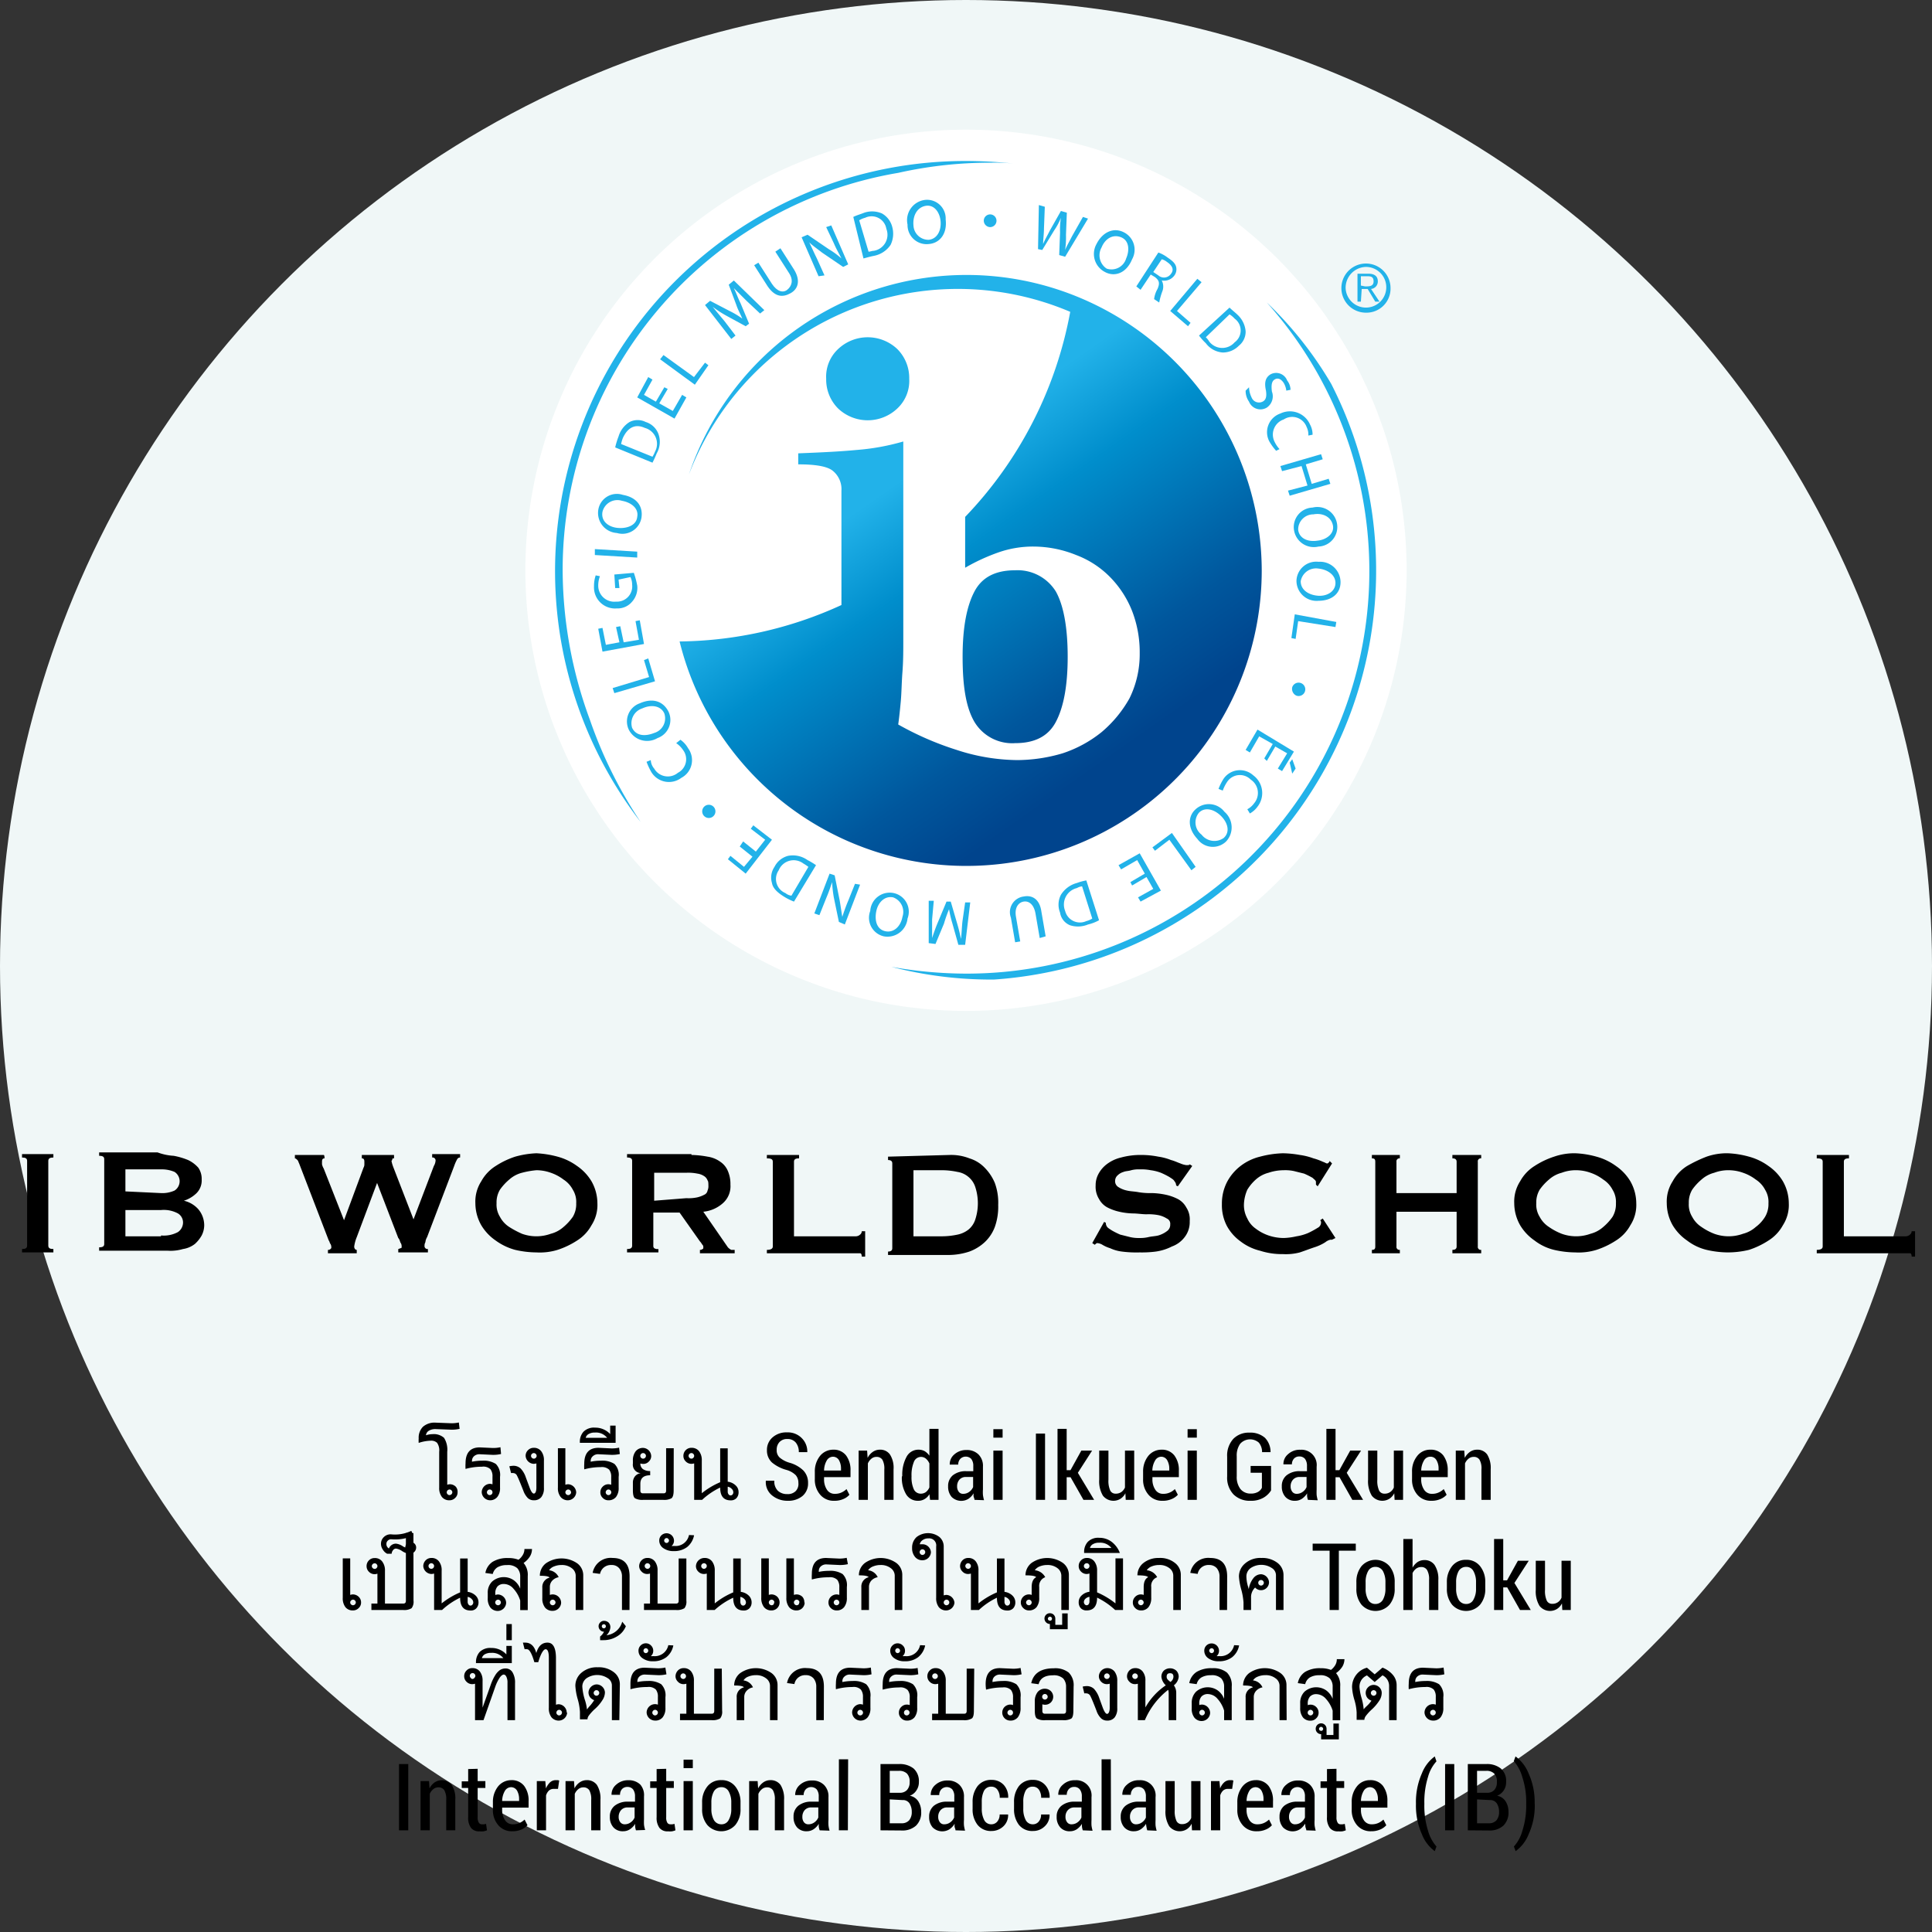 <svg xmlns="http://www.w3.org/2000/svg" xmlns:xlink="http://www.w3.org/1999/xlink" viewBox="0 0 228 228"><rect x="0" y="0" width="228" height="228" fill="#333333" stroke="none"/><defs><style>.cls-1{fill:#f0f7f7;}.cls-2{fill:#fff;}.cls-3{fill:#22b2e9;}.cls-4{fill:url(#名称未設定グラデーション);}.cls-5{isolation:isolate;}</style><linearGradient id="名称未設定グラデーション" x1="94.09" y1="576.88" x2="134" y2="633.88" gradientTransform="translate(0 -538)" gradientUnits="userSpaceOnUse"><stop offset="0.31" stop-color="#22b2e9"/><stop offset="0.47" stop-color="#008ecc"/><stop offset="0.76" stop-color="#00579d"/><stop offset="0.9" stop-color="#00448d"/></linearGradient></defs><g id="レイヤー_2" data-name="レイヤー 2"><g id="レイヤー_1-2" data-name="レイヤー 1"><circle class="cls-1" cx="114" cy="114" r="114"/><path d="M2.6,147.4c.4,0,.6-.1.6-.4V137c0-.3-.2-.4-.6-.4v-.4H6.3v.4c-.4,0-.6.1-.6.4v10c0,.3.2.4.6.4v.4H2.6Z"/><path d="M20.5,136.4a8.45,8.45,0,0,1,1.7.5,3.78,3.78,0,0,1,1.2.9,2.3,2.3,0,0,1,.4,1.4,2.11,2.11,0,0,1-.6,1.6,3.77,3.77,0,0,1-1.5.9h0a3.23,3.23,0,0,1,1.7,1,2.94,2.94,0,0,1,.7,1.9,2.66,2.66,0,0,1-.3,1.2,3.92,3.92,0,0,1-.8,1,3,3,0,0,1-1.4.6,5.24,5.24,0,0,1-1.8.2H11.7v-.4c.4,0,.6-.1.6-.4v-10c0-.3-.2-.4-.6-.4V136h6.9A6.46,6.46,0,0,0,20.5,136.4ZM19,140.8a3.51,3.51,0,0,0,1.6-.3,1.31,1.31,0,0,0,0-2.2A3.81,3.81,0,0,0,19,138H14.8v2.6l4.2.2Zm0,5a3.52,3.52,0,0,0,2-.4,1.38,1.38,0,0,0,.6-1.1,1.25,1.25,0,0,0-.6-1.1,3.52,3.52,0,0,0-2-.4H14.8v3.1H19Z"/><path d="M38.3,136.7c-.2,0-.3.1-.3.4v.3a1.69,1.69,0,0,0,.2.5l2.4,6.1h0l2.3-6.2a.76.76,0,0,0,.1-.4v-.3c0-.3-.1-.4-.3-.4v-.4h3.8v.4c-.1,0-.2,0-.2.1a.35.35,0,0,1-.1.2,4.08,4.08,0,0,0,.2.7l2.4,6.2h0l2.4-6.3a1.42,1.42,0,0,0,.2-.6.35.35,0,0,0-.4-.4v-.4h3.3v.4c-.2,0-.3.1-.4.3a4.88,4.88,0,0,0-.3.7L50.4,146a1.42,1.42,0,0,0-.2.6.76.76,0,0,0-.1.4.35.35,0,0,0,.4.4v.4H47v-.4c.1,0,.2-.1.3-.1s.1-.1.1-.2a.76.76,0,0,0-.1-.4c-.1-.1-.1-.4-.3-.6l-2.5-6.5h0L42.1,146a4.55,4.55,0,0,0-.3,1.1c0,.2.1.4.3.4v.4H38.7v-.4a.37.37,0,0,0,.3-.1c.1-.1.1-.1.1-.2a.76.76,0,0,0-.1-.4c-.1-.1-.1-.3-.2-.4l-3.5-9.1c-.1-.2-.1-.3-.2-.4s-.2-.2-.3-.2v-.4h3.4C38.3,136.3,38.3,136.7,38.3,136.7Z"/><path d="M65.8,136.5a7,7,0,0,1,2.3,1.1,5.81,5.81,0,0,1,1.7,1.8,5.28,5.28,0,0,1,.7,2.6,4.41,4.41,0,0,1-.7,2.6,4.9,4.9,0,0,1-1.7,1.8,9.73,9.73,0,0,1-2.3,1.1,7.15,7.15,0,0,1-2.5.3,11.34,11.34,0,0,1-2.5-.3,7,7,0,0,1-2.3-1.1,5.81,5.81,0,0,1-1.7-1.8,5.28,5.28,0,0,1-.7-2.6,4.41,4.41,0,0,1,.7-2.6,4.9,4.9,0,0,1,1.7-1.8,9.73,9.73,0,0,1,2.3-1.1,10.86,10.86,0,0,1,2.5-.4A11.78,11.78,0,0,1,65.8,136.5Zm-4.2,1.9a3.61,3.61,0,0,0-1.5.8,6.28,6.28,0,0,0-1.1,1.2,2.93,2.93,0,0,0-.4,1.6,2.73,2.73,0,0,0,.4,1.6,3.18,3.18,0,0,0,1.1,1.2,10.93,10.93,0,0,0,1.5.8,5,5,0,0,0,3.4,0,3.61,3.61,0,0,0,1.5-.8,6.28,6.28,0,0,0,1.1-1.2A2.93,2.93,0,0,0,68,142a2.73,2.73,0,0,0-.4-1.6,3.18,3.18,0,0,0-1.1-1.2,5.3,5.3,0,0,0-1.5-.8,5.08,5.08,0,0,0-1.7-.3A10.1,10.1,0,0,0,61.6,138.4Z"/><path d="M81.6,136.3a11.08,11.08,0,0,1,1.9.2,3.39,3.39,0,0,1,1.5.6,2.44,2.44,0,0,1,.9,1.1,3.81,3.81,0,0,1,.3,1.6,2.66,2.66,0,0,1-.9,2.2,4.07,4.07,0,0,1-2.3,1l2.9,4.2a1.38,1.38,0,0,0,.4.3h.4v.4H82.6v-.4a.37.37,0,0,0,.3-.1c.1,0,.1-.1.1-.2a.37.37,0,0,0-.1-.3c-.1-.1-.1-.2-.3-.4l-2.4-3.4H77.1V147a.37.37,0,0,0,.1.3.75.75,0,0,0,.5.1v.4H74v-.4c.4,0,.6-.1.6-.4V137c0-.3-.2-.4-.6-.4v-.4h7.6Zm-.6,5.1a4.89,4.89,0,0,0,1.3-.1,3.39,3.39,0,0,0,.8-.3.66.66,0,0,0,.4-.5,1.27,1.27,0,0,0,.1-.6c0-.2,0-.5-.1-.6a1,1,0,0,0-.4-.5,1.91,1.91,0,0,0-.8-.3,5.28,5.28,0,0,0-1.3-.1H77.2v3.3l3.8-.3Z"/><path d="M101.5,147.9h-11v-.4c.4,0,.7-.1.7-.4v-10c0-.3-.2-.4-.7-.4v-.4h3.8v.4c-.4,0-.6.1-.6.4v8.8H101a.76.76,0,0,0,.5-.2.52.52,0,0,0,.2-.4h.4v3h-.4C101.7,148,101.6,147.9,101.5,147.9Z"/><path d="M112.1,136.3a5.87,5.87,0,0,1,2.3.4,4.18,4.18,0,0,1,1.8,1.1,5.67,5.67,0,0,1,1.2,1.8,6.77,6.77,0,0,1,.4,2.6,7.1,7.1,0,0,1-.4,2.6,4.74,4.74,0,0,1-1.2,1.8,5.44,5.44,0,0,1-1.8,1.1,7.88,7.88,0,0,1-2.3.4h-7.3v-.4c.3,0,.5-.1.5-.4v-10c0-.3-.2-.4-.5-.4v-.4l7.3-.2Zm-.9,9.6a9,9,0,0,0,1.8-.2,3.1,3.1,0,0,0,1.3-.6,2.55,2.55,0,0,0,.8-1.2,6.17,6.17,0,0,0,0-3.8,2.55,2.55,0,0,0-.8-1.2,2.62,2.62,0,0,0-1.3-.6,9,9,0,0,0-1.8-.2h-3.4v7.8Z"/><path d="M130.3,144.2l.2.1a.76.76,0,0,0,.1.4c.1.2.3.3.6.5a9.29,9.29,0,0,0,1,.5l1.2.3a4.48,4.48,0,0,0,1.1.1,4.14,4.14,0,0,0,1-.1c.4-.1.8-.1,1.2-.2a3.13,3.13,0,0,0,1-.5.91.91,0,0,0,.4-.8.67.67,0,0,0-.4-.7,3,3,0,0,0-1-.4,6.15,6.15,0,0,0-1.4-.1c-.5,0-1.1-.1-1.6-.1a7.77,7.77,0,0,1-1.6-.2,5.78,5.78,0,0,1-1.4-.5,2.41,2.41,0,0,1-1-1,2.73,2.73,0,0,1-.4-1.6,2.77,2.77,0,0,1,.3-1.3,3.54,3.54,0,0,1,1-1.2,4.47,4.47,0,0,1,1.7-.8,8.75,8.75,0,0,1,2.4-.3,10.31,10.31,0,0,1,2,.2,6.58,6.58,0,0,1,1.5.4c.4.1.8.3,1.1.4a2.54,2.54,0,0,0,.7.2c.2,0,.4,0,.4-.1l.3.2L139,140l-.2-.1a.76.76,0,0,0-.2-.5c-.1-.2-.3-.3-.6-.5a9.29,9.29,0,0,0-1-.5,5.27,5.27,0,0,0-1.2-.3,5.7,5.7,0,0,0-1.3-.1,3.4,3.4,0,0,0-1,.1c-.3.1-.7.1-.9.2a1.61,1.61,0,0,0-.7.4.86.86,0,0,0-.3.6.81.81,0,0,0,.4.8,3,3,0,0,0,1,.4c.4.1.9.1,1.4.2a8.6,8.6,0,0,0,1.6.1,8.75,8.75,0,0,1,1.6.2,5.78,5.78,0,0,1,1.4.5,2.41,2.41,0,0,1,1,1,2.54,2.54,0,0,1,.4,1.6,2.88,2.88,0,0,1-.6,1.9,3.27,3.27,0,0,1-1.5,1.1,6,6,0,0,1-1.9.6,12.75,12.75,0,0,1-1.9.1,13.42,13.42,0,0,1-2.1-.1,4.67,4.67,0,0,1-1.4-.4,3.92,3.92,0,0,1-.9-.4,1.42,1.42,0,0,0-.6-.2c-.1,0-.2.1-.3.2l-.3-.2Z"/><path d="M157.2,146.3H157a1.55,1.55,0,0,0-.6.3,5.35,5.35,0,0,1-1.3.6c-.6.2-1.1.4-1.7.6a6.48,6.48,0,0,1-2,.2,8.42,8.42,0,0,1-2.7-.4,6.14,6.14,0,0,1-2.3-1.1,5.48,5.48,0,0,1-1.6-1.8,5.26,5.26,0,0,1-.6-2.6,5.54,5.54,0,0,1,.6-2.6,5.81,5.81,0,0,1,1.6-1.9,6.14,6.14,0,0,1,2.3-1.1,11.72,11.72,0,0,1,2.7-.4,12.31,12.31,0,0,1,2,.2,7.49,7.49,0,0,1,1.6.4,6.6,6.6,0,0,1,1.1.4c.3.1.4.2.5.2s.1,0,.2-.1.1-.1.1-.2l.3.3-1.7,2.7-.2-.2v-.3c0-.2-.2-.3-.4-.5a9.29,9.29,0,0,0-1-.5l-1.2-.3a4.87,4.87,0,0,0-1.2-.1,5.66,5.66,0,0,0-1.8.3,3.61,3.61,0,0,0-1.5.8,5.3,5.3,0,0,0-1,1.2,4.71,4.71,0,0,0-.4,1.7,3.29,3.29,0,0,0,.4,1.7,2.94,2.94,0,0,0,1,1.2,5.3,5.3,0,0,0,1.5.8,5.66,5.66,0,0,0,1.8.3,7.72,7.72,0,0,0,1.5-.2,5.73,5.73,0,0,0,1.4-.4,10.91,10.91,0,0,0,1.1-.6.72.72,0,0,0,.4-.6.37.37,0,0,0-.1-.3l.3-.2,1.5,2.3Z"/><path d="M171.9,137.1c0-.3-.2-.4-.5-.4v-.4h3.4v.4a.35.35,0,0,0-.4.4v10a.35.35,0,0,0,.4.4v.4h-3.4v-.4c.3,0,.5-.1.5-.4V143h-7.1v4.1a.35.35,0,0,0,.4.4v.4h-3.3v-.4c.3,0,.4-.1.4-.4v-10c0-.3-.1-.4-.4-.4v-.4h3.3v.4a.35.35,0,0,0-.4.4v3.7h7.1Z"/><path d="M188.4,136.5a7,7,0,0,1,2.3,1.1,5.81,5.81,0,0,1,1.7,1.8,5.28,5.28,0,0,1,.7,2.6,4.41,4.41,0,0,1-.7,2.6,4.9,4.9,0,0,1-1.7,1.8,9.73,9.73,0,0,1-2.3,1.1,7.15,7.15,0,0,1-2.5.3,11.34,11.34,0,0,1-2.5-.3,6.14,6.14,0,0,1-2.3-1.1,5.81,5.81,0,0,1-1.7-1.8,5.28,5.28,0,0,1-.7-2.6,4.41,4.41,0,0,1,.7-2.6,4.9,4.9,0,0,1,1.7-1.8,9.73,9.73,0,0,1,2.3-1.1,7.27,7.27,0,0,1,2.5-.4A10.86,10.86,0,0,1,188.4,136.5Zm-4.1,1.9a3.61,3.61,0,0,0-1.5.8,6.28,6.28,0,0,0-1.1,1.2,2.93,2.93,0,0,0-.4,1.6,2.73,2.73,0,0,0,.4,1.6,3.18,3.18,0,0,0,1.1,1.2,7.14,7.14,0,0,0,1.5.8,5,5,0,0,0,3.4,0,3.61,3.61,0,0,0,1.5-.8,6.28,6.28,0,0,0,1.1-1.2,2.93,2.93,0,0,0,.4-1.6,2.73,2.73,0,0,0-.4-1.6,3.18,3.18,0,0,0-1.1-1.2,5.3,5.3,0,0,0-1.5-.8,5.08,5.08,0,0,0-1.7-.3A4.67,4.67,0,0,0,184.3,138.4Z"/><path d="M206.4,136.5a7,7,0,0,1,2.3,1.1,5.81,5.81,0,0,1,1.7,1.8,5.28,5.28,0,0,1,.7,2.6,4.41,4.41,0,0,1-.7,2.6,4.9,4.9,0,0,1-1.7,1.8,9.73,9.73,0,0,1-2.3,1.1,10.68,10.68,0,0,1-2.5.3,11.34,11.34,0,0,1-2.5-.3,6.14,6.14,0,0,1-2.3-1.1,5.81,5.81,0,0,1-1.7-1.8,5.28,5.28,0,0,1-.7-2.6,4.41,4.41,0,0,1,.7-2.6,4.9,4.9,0,0,1,1.7-1.8,16.27,16.27,0,0,1,2.3-1.1,7.27,7.27,0,0,1,2.5-.4A10.86,10.86,0,0,1,206.4,136.5Zm-4.1,1.9a3.61,3.61,0,0,0-1.5.8,6.28,6.28,0,0,0-1.1,1.2,2.93,2.93,0,0,0-.4,1.6,2.73,2.73,0,0,0,.4,1.6,3.18,3.18,0,0,0,1.1,1.2,7.14,7.14,0,0,0,1.5.8,5,5,0,0,0,3.4,0,3.61,3.61,0,0,0,1.5-.8,4.26,4.26,0,0,0,1.1-1.2,2.93,2.93,0,0,0,.4-1.6,2.73,2.73,0,0,0-.4-1.6,3.18,3.18,0,0,0-1.1-1.2,5.3,5.3,0,0,0-1.5-.8,5.08,5.08,0,0,0-1.7-.3A4.67,4.67,0,0,0,202.3,138.4Z"/><path d="M225.4,147.9h-11v-.4c.4,0,.7-.1.7-.4v-10c0-.3-.2-.4-.7-.4v-.4h3.8v.4c-.4,0-.6.1-.6.4v8.8h7.3a.76.76,0,0,0,.5-.2.52.52,0,0,0,.2-.4h.4v3h-.4C225.6,148,225.5,147.9,225.4,147.9Z"/><circle class="cls-2" cx="114" cy="67.3" r="52"/><path class="cls-3" d="M152.5,91.3l-.3-1.3.3-.4.4,1.1Zm-3.3-1.8,1-1.7-1.6-.9-1.1,1.9-.5-.3,1.4-2.4,4.3,2.6L151.3,91l-.5-.3,1.1-1.8-1.4-.8-1,1.7Z"/><path class="cls-3" d="M143.8,93.1a6.57,6.57,0,0,1,.6-1.2,2.34,2.34,0,0,1,3.5-.4,2.6,2.6,0,0,1,.5,3.7,2.75,2.75,0,0,1-.9.8l-.3-.5a2.3,2.3,0,0,0,.8-.7,1.89,1.89,0,0,0-.4-2.8,1.8,1.8,0,0,0-2.8.3,4.67,4.67,0,0,0-.5,1Z"/><path class="cls-3" d="M141.1,95.5a2.32,2.32,0,0,1,3.4.3,2.43,2.43,0,0,1,.2,3.5,2.25,2.25,0,0,1-3.4-.3c-1.2-1.3-1.1-2.7-.2-3.5Zm.4.4a1.81,1.81,0,0,0,.3,2.6,1.91,1.91,0,0,0,2.6.4c.8-.7.5-1.8-.3-2.6s-1.9-1.1-2.6-.4Z"/><path class="cls-3" d="M141.1,102.3l-.5.4L138,99.1l-1.7,1.3-.3-.4,2.3-1.7Z"/><path class="cls-3" d="M133.4,104.1l1.7-1-.9-1.6-1.9,1.1-.3-.5,2.5-1.4,2.5,4.4-2.4,1.3-.3-.5,1.8-1-.8-1.4-1.7,1Z"/><path class="cls-3" d="M129.7,108.6a5,5,0,0,1-1.3.5,3.09,3.09,0,0,1-2.1.1,1.91,1.91,0,0,1-1.2-1.5,2.53,2.53,0,0,1,.1-2.1,3.19,3.19,0,0,1,1.9-1.4,6.15,6.15,0,0,1,1.1-.3Zm-2-4a1.42,1.42,0,0,0-.6.2,2,2,0,0,0-1.4,2.7,1.8,1.8,0,0,0,2.5,1.2,2.39,2.39,0,0,0,.7-.3Z"/><path class="cls-3" d="M122.7,110.7l-.5-2.9c-.2-1.1-.8-1.5-1.4-1.4s-1.1.7-.9,1.8l.5,2.9-.6.1-.5-2.9a1.86,1.86,0,0,1,1.5-2.5c1-.2,1.9.3,2.1,1.8l.5,2.9Z"/><path class="cls-3" d="M110,108.5v2.2h0c.2-.6.4-1.2.7-1.9l1-2.4h.5l.7,2.4a19.45,19.45,0,0,1,.5,2h0c.1-.6.1-1.5.2-2.2l.3-2.1h.6l-.6,5h-.8l-.7-2.5a13.64,13.64,0,0,1-.4-1.7h0a16.19,16.19,0,0,0-.6,1.7l-1,2.4-.8-.1v-5h.6Z"/><path class="cls-3" d="M105.5,105.4a2.25,2.25,0,0,1,1.6,3,2.38,2.38,0,0,1-2.8,2.1,2.25,2.25,0,0,1-1.6-3,2.3,2.3,0,0,1,2.8-2.1Zm-.1.5c-1-.2-1.8.6-2,1.7s.1,2.1,1.1,2.3,1.8-.6,2-1.7a1.82,1.82,0,0,0-1.1-2.3Z"/><path class="cls-3" d="M101.5,104.4l-1.8,4.7-.7-.3-.6-2.9a14.05,14.05,0,0,1-.2-1.8h0c-.2.6-.4,1.2-.7,1.9l-.8,2-.6-.2,1.8-4.7.6.2.6,3c.1.6.2,1.3.3,1.9h0c.2-.6.4-1.2.7-1.9l.8-2Z"/><path class="cls-3" d="M93.7,106.4a6.72,6.72,0,0,1-1.2-.6c-.8-.5-1.3-1-1.4-1.6a2.23,2.23,0,0,1,.3-1.9A2.49,2.49,0,0,1,93,101a3,3,0,0,1,2.3.5,8.79,8.79,0,0,1,1,.6Zm1.7-4.1a5.92,5.92,0,0,0-.6-.4,1.9,1.9,0,0,0-2.9.8,1.8,1.8,0,0,0,.8,2.7,1.33,1.33,0,0,0,.7.3Z"/><path class="cls-3" d="M87.7,99.3l1.5,1.2,1.1-1.4-1.7-1.3.3-.4,2.2,1.7-3.1,4-2.1-1.7.3-.4,1.6,1.3,1-1.2-1.5-1.2Z"/><path class="cls-3" d="M84.2,95.2a.78.78,0,1,1-1.1,0,.78.78,0,0,1,1.1,0Z"/><path class="cls-3" d="M80.3,87.3a3,3,0,0,1,.9,1,2.36,2.36,0,0,1-.8,3.5,2.43,2.43,0,0,1-3.6-.8,8,8,0,0,1-.5-1.1l.5-.2a1.62,1.62,0,0,0,.4,1,1.86,1.86,0,0,0,2.8.5,1.8,1.8,0,0,0,.6-2.7,3,3,0,0,0-.8-.8Z"/><path class="cls-3" d="M78.9,84a2.27,2.27,0,0,1-1.3,3.1,2.42,2.42,0,0,1-3.4-1A2.27,2.27,0,0,1,75.5,83c1.6-.7,2.8-.2,3.4,1Zm-.5.2c-.4-.9-1.5-1.1-2.6-.6a1.84,1.84,0,0,0-1.2,2.3c.5,1,1.6,1,2.6.6a1.8,1.8,0,0,0,1.2-2.3Z"/><path class="cls-3" d="M72.5,81.8l-.2-.6,4.3-1.3-.6-2,.5-.2.8,2.7Z"/><path class="cls-3" d="M73.2,73.9l.4,1.9,1.8-.3L75,73.3l.5-.1L76,76l-4.9.9-.5-2.7.5-.1.4,2,1.6-.3L72.7,74Z"/><path class="cls-3" d="M74.8,67.6a10.2,10.2,0,0,1,.4,1.5,2.43,2.43,0,0,1-.6,1.9,2.2,2.2,0,0,1-1.8.8,2.49,2.49,0,0,1-2.7-2.6,3.92,3.92,0,0,1,.2-1.3l.5.1a3.09,3.09,0,0,0-.2,1.1A1.89,1.89,0,0,0,72.7,71a1.8,1.8,0,0,0,1.9-2,2,2,0,0,0-.2-.9l-1.4.3.1,1h-.5l-.1-1.6Z"/><path class="cls-3" d="M70.2,64.8l5,.3v.7l-5-.3Z"/><path class="cls-3" d="M75.7,61.1a2.28,2.28,0,0,1-2.9,1.8,2.37,2.37,0,0,1-2.2-2.7,2.22,2.22,0,0,1,2.9-1.8c1.7.3,2.4,1.4,2.2,2.7Zm-.5-.1c.2-1-.7-1.7-1.8-1.9a1.81,1.81,0,0,0-2.3,1.3c-.2,1.1.7,1.8,1.8,1.9s2.2-.3,2.3-1.3Z"/><path class="cls-3" d="M72.6,52.8a9.29,9.29,0,0,1,.4-1.3,3,3,0,0,1,1.3-1.7,2.11,2.11,0,0,1,1.9,0,2.34,2.34,0,0,1,1.5,1.4,2.74,2.74,0,0,1-.2,2.3,11.73,11.73,0,0,1-.5,1.1ZM77,53.9a3.33,3.33,0,0,0,.3-.6,1.94,1.94,0,0,0-1.2-2.8c-1.1-.5-2-.1-2.6,1.2a4.08,4.08,0,0,0-.2.7Z"/><path class="cls-3" d="M78.8,45.9l-1,1.7,1.6.9,1.1-1.9.5.3-1.4,2.5-4.4-2.5,1.3-2.4.5.3-1,1.8,1.4.8,1-1.7Z"/><path class="cls-3" d="M77.9,42.4l.4-.5,3.6,2.6,1.3-1.7.4.3L82,45.4Z"/><path class="cls-3" d="M88.1,35.5,86.6,34h0c.3.6.5,1.2.8,1.8l1,2.4-.4.3-2.2-1.2a12.55,12.55,0,0,1-1.7-1.1h0c.4.5.9,1.1,1.4,1.7l1.3,1.7-.5.4-3.1-4,.6-.5,2.3,1.2a9.88,9.88,0,0,1,1.5.9h0c-.2-.5-.5-1-.7-1.6L86,33.6l.6-.5,3.6,3.5-.5.4Z"/><path class="cls-3" d="M89.5,31l1.6,2.5c.6.9,1.3,1.1,1.8.7s.8-1.1.2-2l-1.6-2.5.6-.4,1.6,2.5c.8,1.3.5,2.3-.4,2.8s-1.8.5-2.7-.8L89,31.3Z"/><path class="cls-3" d="M96.6,32.6l-2-4.6.7-.3,2.5,1.7a9.73,9.73,0,0,1,1.5,1.1h0c-.3-.6-.6-1.1-.9-1.8l-.9-1.9.6-.2,2,4.6-.6.3L97,29.8c-.5-.4-1.1-.8-1.5-1.2h0c.3.6.5,1.1.9,1.9l.9,2Z"/><path class="cls-3" d="M100.7,25.6c.4-.2.8-.3,1.3-.5a2.89,2.89,0,0,1,2.1.1,2.55,2.55,0,0,1,1.2,1.6,3,3,0,0,1-.2,2.1,3.07,3.07,0,0,1-2,1.3c-.5.1-.8.2-1.2.3Zm1.8,4.1c.2,0,.4-.1.6-.1a1.92,1.92,0,0,0,1.5-2.6,1.76,1.76,0,0,0-2.5-1.3,2.39,2.39,0,0,0-.7.3Z"/><path class="cls-3" d="M109.6,28.8a2.25,2.25,0,0,1-2.5-2.3,2.41,2.41,0,0,1,2-2.9,2.2,2.2,0,0,1,2.5,2.3c.2,1.7-.7,2.8-2,2.9Zm0-.5c1-.1,1.5-1.1,1.4-2.2s-.8-2-1.8-1.8-1.5,1.2-1.4,2.3a1.77,1.77,0,0,0,1.8,1.7Z"/><path class="cls-3" d="M116.8,26.8a.77.77,0,0,1-.7-.8.75.75,0,1,1,.7.8Z"/><path class="cls-3" d="M122.5,29.4l.1-5.2.7.2-.1,2.6c0,.6-.1,1.3-.1,1.8h0c.2-.5.5-1,.8-1.6l1.3-2.3.7.2-.1,2.6a10.87,10.87,0,0,1-.1,1.8h0c.2-.5.5-1,.8-1.6l1.3-2.3.6.2-2.7,4.5-.7-.2.1-2.7a8.62,8.62,0,0,1,.1-1.7h0a7.42,7.42,0,0,1-.8,1.5L123,29.5Z"/><path class="cls-3" d="M130.4,32.1a2.39,2.39,0,0,1-1-3.3c.7-1.4,2-2,3.2-1.4a2.3,2.3,0,0,1,1,3.2c-.7,1.7-2.1,2.1-3.2,1.5Zm.2-.4a1.8,1.8,0,0,0,2.3-1.2c.4-.9.4-2.1-.6-2.5s-1.9.2-2.3,1.2a1.88,1.88,0,0,0,.6,2.5Z"/><path class="cls-3" d="M136.7,29.8a4.07,4.07,0,0,1,1.1.6c.6.4.9.7,1,1.1a1.23,1.23,0,0,1-.2,1,1.5,1.5,0,0,1-1.5.6h0a1.57,1.57,0,0,1,.1,1.2,8.15,8.15,0,0,0-.4,1.4l-.6-.4a3.14,3.14,0,0,1,.4-1.2c.3-.7.2-1-.3-1.4l-.5-.3-1.2,1.8-.5-.4Zm-.6,2.3.6.4a1,1,0,0,0,1.5-.2c.4-.5.1-1-.5-1.4a1.55,1.55,0,0,0-.6-.3Z"/><path class="cls-3" d="M141.3,32.9l.5.4-2.9,3.4,1.6,1.4-.3.4-2.1-1.8Z"/><path class="cls-3" d="M145.1,36.3c.3.3.7.6,1,.9a3,3,0,0,1,.9,1.9,2.11,2.11,0,0,1-.8,1.7,2.65,2.65,0,0,1-1.9.8,2.73,2.73,0,0,1-2-1.1,6.47,6.47,0,0,1-.8-.9Zm-2.8,3.5a2.18,2.18,0,0,1,.4.5,1.94,1.94,0,0,0,3,.1,1.73,1.73,0,0,0,0-2.8,2.65,2.65,0,0,0-.6-.5Z"/><path class="cls-3" d="M147.4,45.7a3,3,0,0,0,.3,1.2.94.94,0,0,0,1.3.5c.4-.2.5-.6.4-1.3-.2-.9-.1-1.5.5-1.9a1.39,1.39,0,0,1,2,.7,1.86,1.86,0,0,1,.4,1.1l-.5.1a2.3,2.3,0,0,0-.3-.9c-.4-.6-.8-.6-1.1-.4s-.4.6-.3,1.4a1.61,1.61,0,0,1-.6,1.9,1.45,1.45,0,0,1-2.1-.7,2.2,2.2,0,0,1-.4-1.3Z"/><path class="cls-3" d="M150.6,53.2a6.29,6.29,0,0,1-.8-1.1,2.33,2.33,0,0,1,1.3-3.3,2.59,2.59,0,0,1,3.5,1.3,2.47,2.47,0,0,1,.3,1.2l-.5.1a2,2,0,0,0-.2-1,1.81,1.81,0,0,0-2.7-.9,1.88,1.88,0,0,0-1.1,2.6,3.49,3.49,0,0,0,.6.9Z"/><path class="cls-3" d="M156.1,54.2l-2,.6.7,2.3,2-.6.2.6-4.8,1.4-.2-.6,2.3-.6-.7-2.3-2.3.6-.2-.6,4.8-1.4Z"/><path class="cls-3" d="M152.7,62.5a2.3,2.3,0,0,1,2.2-2.6,2.35,2.35,0,0,1,2.9,2,2.31,2.31,0,0,1-2.2,2.6,2.37,2.37,0,0,1-2.9-2Zm.5,0c.1,1,1.1,1.5,2.3,1.3,1-.1,2-.8,1.8-1.8s-1.2-1.5-2.3-1.3a1.79,1.79,0,0,0-1.8,1.8Z"/><path class="cls-3" d="M153,68.5a2.33,2.33,0,0,1,2.6-2.2,2.42,2.42,0,0,1,2.6,2.4c0,1.4-1.1,2.2-2.6,2.2a2.37,2.37,0,0,1-2.6-2.4Zm.5.1c0,1,.9,1.6,2,1.7s2.1-.5,2.1-1.5-1-1.6-2-1.7a1.83,1.83,0,0,0-2.1,1.5Z"/><path class="cls-3" d="M157.7,73.4l-.1.6-4.4-.7-.3,2.1-.5-.1.4-2.8Z"/><path class="cls-3" d="M152.5,81.1a.79.79,0,1,1,.5,1,.88.88,0,0,1-.5-1Z"/><path class="cls-2" d="M150.4,67.3A36.4,36.4,0,1,1,114,30.9,36.4,36.4,0,0,1,150.4,67.3Z"/><path class="cls-4" d="M148.9,67.3a34.86,34.86,0,0,1-68.7,8.4,46.86,46.86,0,0,0,19.1-4.3V57.9a2.78,2.78,0,0,0-1.1-2.4c-.7-.5-2.1-.7-4-.7V53.5c2.5-.1,4.8-.2,6.9-.4a27.06,27.06,0,0,0,5.5-1V75.5c0,1.3,0,2.5-.1,3.8s-.1,2.4-.2,3.5-.2,2-.3,2.7a35.94,35.94,0,0,0,6.9,3,23.49,23.49,0,0,0,7.1,1.2,19.05,19.05,0,0,0,5.4-.8,14.61,14.61,0,0,0,4.6-2.5,14.41,14.41,0,0,0,3.3-4,11.78,11.78,0,0,0,1.2-5.3,13.48,13.48,0,0,0-.9-5,12,12,0,0,0-2.6-4,11.09,11.09,0,0,0-4-2.6,13.5,13.5,0,0,0-5-1,12.34,12.34,0,0,0-4.2.7,23.22,23.22,0,0,0-3.9,1.8V61a47.28,47.28,0,0,0,12.4-24.2A33.93,33.93,0,0,0,81.3,56a34.57,34.57,0,0,1,45.3-21.2h0A35,35,0,0,1,148.9,67.3ZM115,85.2a5.2,5.2,0,0,0,4.8,2.5c2.3,0,3.9-.8,4.8-2.5S126,81,126,77.5s-.5-6.1-1.4-7.7a5.31,5.31,0,0,0-4.8-2.5c-2.3,0-3.9.8-4.8,2.5s-1.4,4.2-1.4,7.7S114,83.5,115,85.2Zm-9.1-37a4.46,4.46,0,0,0,1.4-3.5,4.83,4.83,0,0,0-1.4-3.5,5.08,5.08,0,0,0-7,0,4.46,4.46,0,0,0-1.4,3.5,4.83,4.83,0,0,0,1.4,3.5,5.08,5.08,0,0,0,7,0Z"/><path class="cls-3" d="M149.5,35.7A47.52,47.52,0,0,1,114,114.9a50.52,50.52,0,0,1-8.8-.8,46.76,46.76,0,0,0,11.9,1.5h.2a48.39,48.39,0,0,0,39.8-70.3A44,44,0,0,0,149.5,35.7Z"/><path class="cls-3" d="M66.4,67.3A47.53,47.53,0,0,1,106,20.4a49.45,49.45,0,0,1,11-1.2,21.75,21.75,0,0,1,2.6.1,54.41,54.41,0,0,0-5.7-.3A48.41,48.41,0,0,0,75.6,97a52.52,52.52,0,0,1-6-12.1A51.35,51.35,0,0,1,66.4,67.3Z"/><path class="cls-3" d="M164.1,34a2.84,2.84,0,0,1-2.9,2.9,2.9,2.9,0,0,1-2.9-2.9,2.9,2.9,0,1,1,5.8,0Zm-5.3,0a2.4,2.4,0,1,0,2.4-2.5A2.46,2.46,0,0,0,158.8,34Zm1.8,1.6h-.4V32.3h1.3c.7,0,1.1.3,1.1.9a.88.88,0,0,1-.8.9l1,1.5h-.5l-.9-1.5h-.7l-.1,1.5Zm.5-1.8c.5,0,1,0,1-.6s-.4-.6-.8-.6h-.7v1.1l.5.1Z"/><g class="cls-5"><g class="cls-5"><path d="M54,176.11a.87.87,0,0,1-.28.66.91.91,0,0,1-.67.28,1.09,1.09,0,0,1-.9-.39,1.73,1.73,0,0,1-.32-1.11v-4.22a1.55,1.55,0,0,0-.25-1.06,1,1,0,0,0-.75-.25,4.94,4.94,0,0,0-1.42.26,3.74,3.74,0,0,1,0-.53,1.82,1.82,0,0,1,.51-1.38,2.08,2.08,0,0,1,1.48-.48l1.82.07a3.89,3.89,0,0,0,.93-.09l.09.75a4,4,0,0,1-1,.1l-1.82-.07a1.48,1.48,0,0,0-.82.2.69.69,0,0,0-.33.53,2.38,2.38,0,0,1,.76-.13,1.81,1.81,0,0,1,1.37.43,2.62,2.62,0,0,1,.38,1.65v3.89a1,1,0,0,1,.33-.06,1,1,0,0,1,.67.28A.91.91,0,0,1,54,176.11Zm-.62,0a.3.3,0,0,0-.1-.23.29.29,0,0,0-.23-.1.34.34,0,0,0-.33.33.29.29,0,0,0,.1.23.3.3,0,0,0,.23.1.34.34,0,0,0,.33-.33Z"/><path d="M59.13,171.59a4,4,0,0,1-1,.1l-1.5-.07a.94.94,0,0,0-.7.24.74.74,0,0,0-.23.53.37.37,0,0,0,0,.11,5.84,5.84,0,0,1,1.21-.12,2.69,2.69,0,0,1,1.6.38,1.84,1.84,0,0,1,.5,1.52v1.27a1.67,1.67,0,0,1-.32,1.11,1.09,1.09,0,0,1-.9.39,1,1,0,0,1-.94-.94,1,1,0,0,1,.94-1,1,1,0,0,1,.33.06v-.91a1.35,1.35,0,0,0-.24-.87,1.21,1.21,0,0,0-1-.3,7.21,7.21,0,0,0-1.94.26,4.89,4.89,0,0,1,0-.66c0-1.25.56-1.88,1.68-1.88l1.51.07a3.89,3.89,0,0,0,.93-.09Zm-1.34,4.85a.33.33,0,0,0,.24-.1.32.32,0,0,0,.09-.23.33.33,0,0,0-.09-.23.33.33,0,0,0-.24-.1.32.32,0,0,0-.23.1.34.34,0,0,0-.1.23.33.33,0,0,0,.1.23A.32.32,0,0,0,57.79,176.44Z"/><path d="M64.19,175.58a1.68,1.68,0,0,1-.31,1.1,1.07,1.07,0,0,1-.88.37,1,1,0,0,1-.71-.26,2.41,2.41,0,0,1-.54-.9c-.37-.94-.61-1.51-.73-1.73a.51.51,0,0,0-.45-.32,1.27,1.27,0,0,0-.26,0l-.2-.8a2.77,2.77,0,0,1,.45-.06,1.24,1.24,0,0,1,.88.32,2.76,2.76,0,0,1,.62,1.07l.42,1.13c.18.5.35.76.52.76s.3-.24.3-.71V172.7a1.26,1.26,0,0,1-.33.05,1,1,0,0,1-.94-.94.91.91,0,0,1,.28-.67.92.92,0,0,1,.66-.28,1.07,1.07,0,0,1,.9.4,1.71,1.71,0,0,1,.32,1.11ZM63,172.14a.29.29,0,0,0,.23-.1.3.3,0,0,0,.1-.23.34.34,0,0,0-.33-.33.32.32,0,0,0-.23.1.29.29,0,0,0-.1.23.3.3,0,0,0,.1.23A.32.32,0,0,0,63,172.14Z"/><path d="M68,176.11a1,1,0,0,1-.94.94,1.09,1.09,0,0,1-.9-.39,1.67,1.67,0,0,1-.32-1.11v-4.64h.88v4.31a1.06,1.06,0,0,1,.34-.06,1,1,0,0,1,.94,1Zm-.61,0a.34.34,0,0,0-.1-.23.32.32,0,0,0-.23-.1.33.33,0,0,0-.24.1.34.34,0,0,0-.1.23.34.34,0,0,0,.34.33.32.32,0,0,0,.23-.1A.33.33,0,0,0,67.4,176.11Z"/><path d="M73.15,171.59a4.07,4.07,0,0,1-1,.1l-1.51-.07a.9.9,0,0,0-.69.24.71.71,0,0,0-.24.53.36.36,0,0,0,0,.11,5.68,5.68,0,0,1,1.2-.12,2.67,2.67,0,0,1,1.6.38,1.81,1.81,0,0,1,.5,1.52v1.27a1.73,1.73,0,0,1-.31,1.11,1.11,1.11,0,0,1-.91.39.88.88,0,0,1-.66-.28.87.87,0,0,1-.28-.66.91.91,0,0,1,.28-.67.92.92,0,0,1,.66-.28,1.06,1.06,0,0,1,.34.06v-.91a1.35,1.35,0,0,0-.24-.87,1.25,1.25,0,0,0-1-.3,7.21,7.21,0,0,0-1.94.26,4.87,4.87,0,0,1,0-.66c0-1.25.56-1.88,1.68-1.88l1.51.07a3.79,3.79,0,0,0,.92-.09Zm-1.35,4.85a.34.34,0,0,0,.34-.33.34.34,0,0,0-.1-.23.33.33,0,0,0-.24-.1.28.28,0,0,0-.22.1.3.3,0,0,0-.1.23.29.29,0,0,0,.1.23A.28.28,0,0,0,71.8,176.44Z"/><path d="M72.65,170.27H68.43v-.11a1.75,1.75,0,0,1,.43-1.2,1.73,1.73,0,0,1,1.36-.48,2.39,2.39,0,0,1,1.79.76v-1h.64Zm-1-.59a1.67,1.67,0,0,0-1.44-.62,1.38,1.38,0,0,0-.74.17.69.69,0,0,0-.35.45Z"/><path d="M79.5,175.89c0,.49-.09.79-.25.92a1.77,1.77,0,0,1-1,.19H75.93a1.77,1.77,0,0,1-1-.19c-.16-.13-.24-.43-.24-.92V175a1.18,1.18,0,0,1,.25-.78,1.07,1.07,0,0,1,.68-.37,1,1,0,0,1-.93-1.14v-.33a1.73,1.73,0,0,1,.32-1.1,1.1,1.1,0,0,1,.9-.41,1,1,0,0,1,.94.95.88.88,0,0,1-.28.66.87.87,0,0,1-.66.28,1.4,1.4,0,0,1-.34-.05.8.8,0,0,0,.3.66,1.42,1.42,0,0,0,.86.23v.5c-.77,0-1.16.34-1.16,1v.81c0,.21.1.32.29.32h2.46c.2,0,.29-.11.29-.32v-5h.9Zm-3.6-3.75a.32.32,0,0,0,.23-.1.34.34,0,0,0,.1-.23.33.33,0,0,0-.1-.23.32.32,0,0,0-.23-.1.34.34,0,0,0-.34.33.34.34,0,0,0,.1.23A.33.33,0,0,0,75.9,172.14Z"/><path d="M82.86,177h-.94v-4.3a1.25,1.25,0,0,1-.32.05.91.91,0,0,1-.67-.28.88.88,0,0,1-.28-.66.94.94,0,0,1,.27-.67.91.91,0,0,1,.68-.28,1.1,1.1,0,0,1,.9.4,1.73,1.73,0,0,1,.32,1.11v3.85a9.06,9.06,0,0,1,2.17-1.3v-4h.89v3.94a1.62,1.62,0,0,1,.93.43,1.05,1.05,0,0,1,.35.79,1,1,0,0,1-.25.72.89.89,0,0,1-.68.26c-.83,0-1.24-.5-1.24-1.51A8.37,8.37,0,0,0,82.86,177Zm-1.26-5.52a.34.34,0,0,0-.34.33.34.34,0,0,0,.1.23.33.33,0,0,0,.24.1.28.28,0,0,0,.22-.1.3.3,0,0,0,.1-.23.29.29,0,0,0-.1-.23A.28.28,0,0,0,81.6,171.48Zm4.28,4V176a.52.52,0,0,0,.1.35.29.29,0,0,0,.25.13.31.31,0,0,0,.22-.11.41.41,0,0,0,.09-.26.55.55,0,0,0-.18-.4A.83.83,0,0,0,85.88,175.45Z"/><path d="M94.22,175a1.37,1.37,0,0,0-.31-.91,2.54,2.54,0,0,0-1.09-.62,4.53,4.53,0,0,1-1.72-.88,1.91,1.91,0,0,1-.59-1.45,1.93,1.93,0,0,1,.66-1.51,2.44,2.44,0,0,1,1.71-.59,2.29,2.29,0,0,1,1.74.68,2.21,2.21,0,0,1,.65,1.65l0,0h-1a1.74,1.74,0,0,0-.35-1.12,1.25,1.25,0,0,0-1-.43,1.2,1.2,0,0,0-.93.36,1.29,1.29,0,0,0-.33.91A1.15,1.15,0,0,0,92,172a3.14,3.14,0,0,0,1.17.62,3.83,3.83,0,0,1,1.63.91,2.07,2.07,0,0,1,.56,1.49,1.92,1.92,0,0,1-.66,1.53,2.62,2.62,0,0,1-1.74.56,2.84,2.84,0,0,1-1.83-.62,2,2,0,0,1-.75-1.75v0h1a1.54,1.54,0,0,0,.42,1.19,1.56,1.56,0,0,0,1.1.39,1.3,1.3,0,0,0,1-.35A1.21,1.21,0,0,0,94.22,175Z"/><path d="M98.45,177.11a2.07,2.07,0,0,1-1.66-.72,2.69,2.69,0,0,1-.63-1.84v-.85a2.91,2.91,0,0,1,.61-1.88,2,2,0,0,1,1.55-.74,1.84,1.84,0,0,1,1.52.67,2.84,2.84,0,0,1,.53,1.82v.75H97.25v.23a2.16,2.16,0,0,0,.33,1.24,1.06,1.06,0,0,0,.94.5,1.82,1.82,0,0,0,.77-.15,2.11,2.11,0,0,0,.61-.41l.34.67a1.91,1.91,0,0,1-.73.51A2.54,2.54,0,0,1,98.45,177.11Zm-.13-5.2a.86.86,0,0,0-.76.46,2.41,2.41,0,0,0-.31,1.17h2v-.22a2,2,0,0,0-.24-1A.82.82,0,0,0,98.32,171.91Z"/><path d="M102.33,171.19l.06.86a1.86,1.86,0,0,1,.61-.71,1.46,1.46,0,0,1,.84-.26,1.39,1.39,0,0,1,1.18.56,2.89,2.89,0,0,1,.43,1.76V177h-1.09v-3.59a2.15,2.15,0,0,0-.23-1.15.81.81,0,0,0-.7-.33.91.91,0,0,0-.59.21,1.45,1.45,0,0,0-.42.56V177h-1.09v-5.81Z"/><path d="M106.48,174.16a4.38,4.38,0,0,1,.5-2.23,1.57,1.57,0,0,1,1.42-.85,1.49,1.49,0,0,1,.73.18,1.84,1.84,0,0,1,.55.53v-3.17h1.08V177h-1l-.08-.67a1.51,1.51,0,0,1-.57.58,1.41,1.41,0,0,1-.77.2,1.59,1.59,0,0,1-1.41-.77,3.78,3.78,0,0,1-.5-2.06Zm1.09.12a3.42,3.42,0,0,0,.26,1.45.89.89,0,0,0,.84.54,1,1,0,0,0,.6-.19,1.39,1.39,0,0,0,.41-.55v-2.82a1.55,1.55,0,0,0-.41-.57.9.9,0,0,0-1.43.41,4.06,4.06,0,0,0-.27,1.61Z"/><path d="M115,177c0-.13-.07-.26-.1-.39s0-.25,0-.38a2.16,2.16,0,0,1-.6.64,1.61,1.61,0,0,1-2-.22,1.84,1.84,0,0,1-.41-1.25,1.62,1.62,0,0,1,.56-1.3,2.41,2.41,0,0,1,1.6-.48h.81V173a1.3,1.3,0,0,0-.24-.83.91.91,0,0,0-1.3,0,1,1,0,0,0-.24.67h-1v0a1.51,1.51,0,0,1,.53-1.19,2.08,2.08,0,0,1,1.46-.53,1.92,1.92,0,0,1,1.39.51,1.89,1.89,0,0,1,.54,1.45v2.69a4.45,4.45,0,0,0,0,.65,4.26,4.26,0,0,0,.13.62Zm-1.32-.71a1.17,1.17,0,0,0,.7-.23,1.34,1.34,0,0,0,.46-.57V174.3H114a1,1,0,0,0-.78.32,1.18,1.18,0,0,0-.27.79,1,1,0,0,0,.19.63A.61.61,0,0,0,113.67,176.29Z"/><path d="M118.32,169.66h-1.09v-1h1.09Zm0,7.34h-1.09v-5.81h1.09Z"/><path d="M123.33,177h-1.08v-7.82h1.08Z"/><path d="M126.34,174.33h-.46V177H124.8v-8.38h1.08v4.88h.45l1.28-2.31h1.27l-1.68,2.62,1.92,3.19h-1.26Z"/><path d="M132.81,176.22a1.66,1.66,0,0,1-.59.66,1.58,1.58,0,0,1-2.06-.37,3.29,3.29,0,0,1-.44-1.89v-3.43h1.09v3.44a2.77,2.77,0,0,0,.21,1.27.68.68,0,0,0,.64.37,1.13,1.13,0,0,0,.67-.19,1.25,1.25,0,0,0,.43-.54v-4.35h1.09V177h-1Z"/><path d="M137.19,177.11a2.08,2.08,0,0,1-1.66-.72,2.69,2.69,0,0,1-.63-1.84v-.85a2.91,2.91,0,0,1,.61-1.88,2,2,0,0,1,1.55-.74,1.84,1.84,0,0,1,1.52.67,2.84,2.84,0,0,1,.54,1.82v.75H136v.23a2.16,2.16,0,0,0,.33,1.24,1.06,1.06,0,0,0,.94.5,1.79,1.79,0,0,0,.77-.15,2,2,0,0,0,.61-.41l.35.67a2,2,0,0,1-.74.51A2.54,2.54,0,0,1,137.19,177.11Zm-.13-5.2a.85.85,0,0,0-.75.46,2.41,2.41,0,0,0-.32,1.17h2v-.22a2,2,0,0,0-.25-1A.82.82,0,0,0,137.06,171.91Z"/><path d="M141.24,169.66h-1.09v-1h1.09Zm0,7.34h-1.09v-5.81h1.09Z"/><path d="M150,175.89a2.57,2.57,0,0,1-.88.85,2.88,2.88,0,0,1-1.54.37,2.71,2.71,0,0,1-2-.74,2.85,2.85,0,0,1-.76-2.13v-2.32a2.92,2.92,0,0,1,.72-2.11,2.52,2.52,0,0,1,1.89-.74,2.6,2.6,0,0,1,1.84.6,2.38,2.38,0,0,1,.67,1.7v0h-1a1.72,1.72,0,0,0-.38-1.12,1.57,1.57,0,0,0-2.2.13,2.36,2.36,0,0,0-.41,1.49v2.34a2.33,2.33,0,0,0,.44,1.52,1.51,1.51,0,0,0,1.21.53,1.65,1.65,0,0,0,.87-.2,1.15,1.15,0,0,0,.45-.48v-1.78h-1.33V173H150Z"/><path d="M154.35,177a2.74,2.74,0,0,1-.09-.39,2.47,2.47,0,0,1,0-.38,2.19,2.19,0,0,1-.61.64,1.43,1.43,0,0,1-.81.24,1.46,1.46,0,0,1-1.15-.46,1.8,1.8,0,0,1-.42-1.25,1.59,1.59,0,0,1,.57-1.3,2.4,2.4,0,0,1,1.59-.48h.81V173a1.36,1.36,0,0,0-.23-.83.85.85,0,0,0-.68-.29.83.83,0,0,0-.63.26,1,1,0,0,0-.24.67h-1l0,0a1.49,1.49,0,0,1,.54-1.19,2,2,0,0,1,1.45-.53,1.8,1.8,0,0,1,1.93,2v2.69a6.48,6.48,0,0,0,0,.65,4.26,4.26,0,0,0,.13.62Zm-1.31-.71a1.17,1.17,0,0,0,.69-.23,1.27,1.27,0,0,0,.46-.57V174.3h-.82a1,1,0,0,0-.78.32,1.14,1.14,0,0,0-.28.79,1,1,0,0,0,.19.63A.63.63,0,0,0,153,176.29Z"/><path d="M158.08,174.33h-.47V177h-1.08v-8.38h1.08v4.88h.45l1.28-2.31h1.28l-1.69,2.62,1.93,3.19h-1.27Z"/><path d="M164.54,176.22a1.66,1.66,0,0,1-.59.66,1.58,1.58,0,0,1-2.06-.37,3.29,3.29,0,0,1-.44-1.89v-3.43h1.09v3.44a2.77,2.77,0,0,0,.21,1.27.68.68,0,0,0,.64.37,1.11,1.11,0,0,0,.67-.19,1.18,1.18,0,0,0,.43-.54v-4.35h1.09V177h-1Z"/><path d="M168.92,177.11a2.09,2.09,0,0,1-1.66-.72,2.68,2.68,0,0,1-.62-1.84v-.85a2.85,2.85,0,0,1,.61-1.88,1.92,1.92,0,0,1,1.55-.74,1.85,1.85,0,0,1,1.52.67,2.9,2.9,0,0,1,.53,1.82v.75h-3.13v.23a2.16,2.16,0,0,0,.33,1.24,1.06,1.06,0,0,0,.94.5,1.79,1.79,0,0,0,.77-.15,2.15,2.15,0,0,0,.62-.41l.34.67a2,2,0,0,1-.74.51A2.54,2.54,0,0,1,168.92,177.11Zm-.12-5.2a.85.85,0,0,0-.76.46,2.41,2.41,0,0,0-.32,1.17h2.05v-.22a1.88,1.88,0,0,0-.25-1A.79.79,0,0,0,168.8,171.91Z"/><path d="M172.8,171.19l.06.86a2,2,0,0,1,.61-.71,1.46,1.46,0,0,1,.84-.26,1.41,1.41,0,0,1,1.19.56,3,3,0,0,1,.42,1.76V177h-1.09v-3.59a2.06,2.06,0,0,0-.23-1.15.78.78,0,0,0-.7-.33.93.93,0,0,0-.59.21,1.45,1.45,0,0,0-.42.56V177H171.8v-5.81Z"/><path d="M42.61,189.11a.87.87,0,0,1-.28.66.91.91,0,0,1-.67.28,1.09,1.09,0,0,1-.9-.39,1.73,1.73,0,0,1-.31-1.11v-4.64h.88v4.31a1.05,1.05,0,0,1,.33-.06,1,1,0,0,1,.67.28A.91.91,0,0,1,42.61,189.11Zm-.62,0a.3.3,0,0,0-.1-.23.29.29,0,0,0-.23-.1.32.32,0,0,0-.23.1.3.3,0,0,0-.1.23.29.29,0,0,0,.1.23.32.32,0,0,0,.23.1.34.34,0,0,0,.33-.33Z"/><path d="M48.8,188.89a1.25,1.25,0,0,1-.23.9,1.67,1.67,0,0,1-1,.21H43.83v-.76h.71v-3.53a.92.92,0,0,1-1-.22.92.92,0,0,1-.28-.67.94.94,0,0,1,.27-.67.91.91,0,0,1,.68-.28,1.06,1.06,0,0,1,.89.4,1.71,1.71,0,0,1,.33,1.11v3.86h2.18c.19,0,.29-.11.29-.32v-8h.89Zm-4.58-3.74a.28.28,0,0,0,.22-.1.31.31,0,0,0,0-.46.28.28,0,0,0-.22-.1.33.33,0,0,0-.24.1.31.31,0,0,0,0,.46A.33.33,0,0,0,44.22,185.15Z"/><path d="M47.83,182.62a.64.64,0,0,1,1.28,0,.73.73,0,0,1-.21.52.78.78,0,0,1-.6.23,2,2,0,0,1-.87-.34,1.7,1.7,0,0,0-.7-.28.44.44,0,0,0-.36.21.69.69,0,0,0-.15.4h-.53a1.23,1.23,0,0,1-.5-.47,1.21,1.21,0,0,1-.23-.69,1.09,1.09,0,0,1,.33-.8,1.14,1.14,0,0,1,.86-.33,4.48,4.48,0,0,0,2.39-.41l.25.55a5.18,5.18,0,0,1-2.64.44.54.54,0,0,0-.39.17.51.51,0,0,0-.16.38.59.59,0,0,0,.3.54.88.88,0,0,1,.83-.57,1.8,1.8,0,0,1,.81.31A.94.94,0,0,0,47.83,182.62Zm.64.24a.24.24,0,0,0,.24-.24.22.22,0,0,0-.07-.17.23.23,0,0,0-.17-.07.21.21,0,0,0-.17.07.22.22,0,0,0-.07.17.23.23,0,0,0,.07.17A.21.21,0,0,0,48.47,182.86Z"/><path d="M52.17,190h-.94v-4.3a1.26,1.26,0,0,1-.33.05,1,1,0,0,1-.95-.94,1,1,0,0,1,.28-.67.91.91,0,0,1,.67-.28,1.07,1.07,0,0,1,.9.4,1.67,1.67,0,0,1,.32,1.11v3.85a9.3,9.3,0,0,1,2.18-1.3v-4h.89v3.94a1.62,1.62,0,0,1,.93.43,1.09,1.09,0,0,1,.35.79,1,1,0,0,1-.26.72.86.86,0,0,1-.68.26c-.82,0-1.23-.5-1.23-1.51A8.37,8.37,0,0,0,52.17,190Zm-1.27-5.52a.3.3,0,0,0-.23.1.29.29,0,0,0-.1.23.33.33,0,0,0,.66,0,.29.29,0,0,0-.1-.23A.3.3,0,0,0,50.9,184.48Zm4.29,4V189a.52.52,0,0,0,.1.35.27.27,0,0,0,.24.13.28.28,0,0,0,.22-.11.37.37,0,0,0,.1-.26.55.55,0,0,0-.18-.4A.83.83,0,0,0,55.19,188.45Z"/><path d="M62.78,182.81a1.66,1.66,0,0,1-.25.88,2.64,2.64,0,0,1-.74.76,2.16,2.16,0,0,1,.49,1.56v4h-.89v-1.13a3.64,3.64,0,0,0-.79-1.39,1.5,1.5,0,0,0-1.11-.56,1,1,0,0,0-.78.29,1.23,1.23,0,0,0-.26.85v.16a1.06,1.06,0,0,1,.34-.06,1,1,0,0,1,.94,1,1,1,0,0,1-.94.94,1.12,1.12,0,0,1-.91-.39,1.73,1.73,0,0,1-.32-1.11V188a1.8,1.8,0,0,1,.52-1.36,2.07,2.07,0,0,1,2.54-.16,2.21,2.21,0,0,1,.77,1v-1.41a1.42,1.42,0,0,0-.34-1,1.63,1.63,0,0,0-1.23-.37,2.12,2.12,0,0,0-1.11.26,1.28,1.28,0,0,0-.56.79l-.87-.12a2,2,0,0,1,.86-1.32,3.31,3.31,0,0,1,1.82-.44,3.22,3.22,0,0,1,1.23.2,1.89,1.89,0,0,0,.52-.59,1.36,1.36,0,0,0,.18-.68v0h.89Zm-4,6.63a.32.32,0,0,0,.23-.1.33.33,0,0,0,.1-.23.34.34,0,0,0-.1-.23.32.32,0,0,0-.23-.1.33.33,0,0,0-.24.1.34.34,0,0,0-.1.23.34.34,0,0,0,.34.33Z"/><path d="M68.83,190h-.89v-4.08a1.1,1.1,0,0,0-.47-.86,1.89,1.89,0,0,0-1.2-.37,2.28,2.28,0,0,0-.89.17,1.18,1.18,0,0,0-.58.45,1.4,1.4,0,0,1,1.13.82,1.35,1.35,0,0,0-.77.42,1.06,1.06,0,0,0-.27.73v.94a1,1,0,0,1,.33-.06,1,1,0,0,1,1,1,1,1,0,0,1-1,.94,1.12,1.12,0,0,1-.9-.39,1.73,1.73,0,0,1-.32-1.11v-1.24a1.13,1.13,0,0,1,.86-1.18c-.09-.15-.48-.22-1.15-.22a1.84,1.84,0,0,1,.7-1.46,3.25,3.25,0,0,1,3.72,0,1.75,1.75,0,0,1,.7,1.42Zm-3.61-.56a.34.34,0,0,0,.34-.33.34.34,0,0,0-.1-.23.33.33,0,0,0-.24-.1.32.32,0,0,0-.23.1.34.34,0,0,0-.1.23.33.33,0,0,0,.1.23A.32.32,0,0,0,65.22,189.44Z"/><path d="M74.29,190H73.4v-3.93a1.47,1.47,0,0,0-.33-1,1.13,1.13,0,0,0-.91-.38,1.3,1.3,0,0,0-1.35,1.05l-.87-.12a2.16,2.16,0,0,1,2.36-1.76c1.33,0,2,.73,2,2.18Z"/><path d="M81,188.89a1.25,1.25,0,0,1-.23.9,1.69,1.69,0,0,1-1,.21H76v-.76h.71V185.7a1.26,1.26,0,0,1-.33.05.88.88,0,0,1-.66-.28.89.89,0,0,1-.29-.66,1,1,0,0,1,.28-.67.91.91,0,0,1,.67-.28,1.07,1.07,0,0,1,.9.4,1.71,1.71,0,0,1,.32,1.11v3.87H79.8c.19,0,.29-.11.29-.32v-5H81Zm-4.59-3.75a.29.29,0,0,0,.23-.1.3.3,0,0,0,.1-.23.34.34,0,0,0-.33-.33.3.3,0,0,0-.23.1.29.29,0,0,0-.1.23.34.34,0,0,0,.33.33Z"/><path d="M81.91,181.18a2.36,2.36,0,0,1-.82,1.39,2.5,2.5,0,0,1-1.56.48,2.05,2.05,0,0,1-1.25-.35,1.07,1.07,0,0,1-.48-.89.84.84,0,0,1,.25-.62.88.88,0,0,1,1.49.61.82.82,0,0,1-.28.64.82.82,0,0,0,.27,0,1.61,1.61,0,0,0,1.78-1.29Zm-3.24.91a.25.25,0,0,0,.19-.09.25.25,0,0,0,.09-.2.27.27,0,0,0-.09-.2.25.25,0,0,0-.19-.09.25.25,0,0,0-.2.09.27.27,0,0,0-.09.2.28.28,0,0,0,.08.2A.29.29,0,0,0,78.67,182.09Z"/><path d="M84.34,190h-.93v-4.3a1.26,1.26,0,0,1-.33.05.91.91,0,0,1-.67-.28.88.88,0,0,1-.28-.66,1,1,0,0,1,1-.95,1.07,1.07,0,0,1,.9.4,1.73,1.73,0,0,1,.32,1.11v3.85a9.1,9.1,0,0,1,2.18-1.3v-4h.89v3.94a1.62,1.62,0,0,1,.93.43,1.09,1.09,0,0,1,.35.79,1,1,0,0,1-.26.72.88.88,0,0,1-.68.26c-.82,0-1.23-.5-1.23-1.51A8.58,8.58,0,0,0,84.34,190Zm-1.26-5.52a.34.34,0,0,0-.33.33.3.3,0,0,0,.1.23.29.29,0,0,0,.23.1.34.34,0,0,0,.33-.33.29.29,0,0,0-.1-.23A.3.3,0,0,0,83.08,184.48Zm4.29,4V189a.58.58,0,0,0,.09.35.3.3,0,0,0,.25.13.29.29,0,0,0,.22-.11.37.37,0,0,0,.1-.26.55.55,0,0,0-.18-.4A.89.89,0,0,0,87.37,188.45Z"/><path d="M92,189.11a.94.94,0,0,1-.94.94,1.09,1.09,0,0,1-.9-.39,1.73,1.73,0,0,1-.32-1.11v-4.64h.89v4.31a1,1,0,0,1,.33-.06,1,1,0,0,1,.67.28A.94.94,0,0,1,92,189.11Zm-.61,0a.34.34,0,0,0-.1-.23.3.3,0,0,0-.23-.1.29.29,0,0,0-.23.1.3.3,0,0,0-.1.23.34.34,0,0,0,.33.33.3.3,0,0,0,.23-.1A.33.33,0,0,0,91.35,189.11Zm3.57,0a.94.94,0,0,1-.94.94,1.09,1.09,0,0,1-.9-.39,1.73,1.73,0,0,1-.32-1.11v-4.64h.89v4.31a1,1,0,0,1,.33-.06,1,1,0,0,1,.67.28A.94.94,0,0,1,94.92,189.11Zm-.61,0a.34.34,0,0,0-.1-.23.32.32,0,0,0-.23-.1.29.29,0,0,0-.23.1.3.3,0,0,0-.1.23.34.34,0,0,0,.33.33.32.32,0,0,0,.23-.1A.33.33,0,0,0,94.31,189.11Z"/><path d="M100.06,184.59a4.07,4.07,0,0,1-1,.1l-1.51-.07a.93.93,0,0,0-.69.24.7.7,0,0,0-.23.53.37.37,0,0,0,0,.11,5.77,5.77,0,0,1,1.21-.12,2.71,2.71,0,0,1,1.6.38,1.84,1.84,0,0,1,.5,1.52v1.27a1.73,1.73,0,0,1-.32,1.11,1.09,1.09,0,0,1-.9.39.91.91,0,0,1-.67-.28.87.87,0,0,1-.28-.66.91.91,0,0,1,.28-.67,1,1,0,0,1,.67-.28,1.05,1.05,0,0,1,.33.06v-.91a1.35,1.35,0,0,0-.24-.87,1.22,1.22,0,0,0-1-.3,7.23,7.23,0,0,0-2,.26,4.87,4.87,0,0,1,0-.66c0-1.25.56-1.88,1.68-1.88l1.51.07a3.79,3.79,0,0,0,.92-.09Zm-1.34,4.85a.3.3,0,0,0,.23-.1.29.29,0,0,0,.1-.23.34.34,0,0,0-.33-.33.29.29,0,0,0-.23.1.3.3,0,0,0-.1.23.34.34,0,0,0,.33.33Z"/><path d="M106.48,190h-.89v-4.08a1.1,1.1,0,0,0-.47-.86,1.89,1.89,0,0,0-1.2-.37,2.28,2.28,0,0,0-.89.17,1.18,1.18,0,0,0-.58.45,1.4,1.4,0,0,1,1.13.82,1.35,1.35,0,0,0-.77.42,1.11,1.11,0,0,0-.26.73V190h-.9v-2.69a1.13,1.13,0,0,1,.86-1.18c-.09-.15-.48-.22-1.15-.22a1.82,1.82,0,0,1,.71-1.46,3.23,3.23,0,0,1,3.71,0,1.75,1.75,0,0,1,.7,1.42Z"/><path d="M112.64,189.11a1,1,0,0,1-.94.94,1.1,1.1,0,0,1-.91-.39,1.73,1.73,0,0,1-.31-1.11V182.5a.83.83,0,0,0-.92-.95,1.09,1.09,0,0,0-.69.21.78.78,0,0,0-.33.48l.32,0a1,1,0,0,1,1,.95,1,1,0,0,1-1,.94,1.1,1.1,0,0,1-.88-.4,1.58,1.58,0,0,1-.34-1.05,1.67,1.67,0,0,1,.53-1.29,2.21,2.21,0,0,1,2.7,0,1.48,1.48,0,0,1,.5,1.17v5.72a1,1,0,0,1,.33-.06,1,1,0,0,1,.94,1Zm-3.78-5.61a.33.33,0,0,0,0-.66.29.29,0,0,0-.23.1.31.31,0,0,0,0,.46A.29.29,0,0,0,108.86,183.5Zm3.17,5.61a.3.3,0,0,0-.1-.23.29.29,0,0,0-.23-.1.34.34,0,0,0-.33.33.29.29,0,0,0,.1.23.3.3,0,0,0,.23.1.34.34,0,0,0,.33-.33Z"/><path d="M115.52,190h-.94v-4.3a1.26,1.26,0,0,1-.33.05.88.88,0,0,1-.66-.28.89.89,0,0,1-.29-.66,1,1,0,0,1,.28-.67.91.91,0,0,1,.67-.28,1.07,1.07,0,0,1,.9.4,1.67,1.67,0,0,1,.32,1.11v3.85a9.3,9.3,0,0,1,2.18-1.3v-4h.89v3.94a1.62,1.62,0,0,1,.93.43,1.09,1.09,0,0,1,.35.79,1,1,0,0,1-.25.72.9.9,0,0,1-.69.26c-.82,0-1.23-.5-1.23-1.51A8.37,8.37,0,0,0,115.52,190Zm-1.27-5.52a.32.32,0,0,0-.23.1.33.33,0,0,0-.1.23.34.34,0,0,0,.1.23.32.32,0,0,0,.23.1.29.29,0,0,0,.23-.1.3.3,0,0,0,.1-.23.34.34,0,0,0-.33-.33Zm4.29,4V189a.52.52,0,0,0,.1.35.28.28,0,0,0,.24.13.31.31,0,0,0,.23-.11.41.41,0,0,0,.09-.26.55.55,0,0,0-.18-.4A.83.83,0,0,0,118.54,188.45Z"/><path d="M126.14,190h-.89v-4.08a1.12,1.12,0,0,0-.46-.86,1.88,1.88,0,0,0-1.21-.37,2.28,2.28,0,0,0-.89.17,1.2,1.2,0,0,0-.57.45,1.53,1.53,0,0,1,1.23.82,1.09,1.09,0,0,0-.71,1.15v1.27a1.73,1.73,0,0,1-.31,1.11,1.12,1.12,0,0,1-.9.39.91.91,0,0,1-.67-.28.88.88,0,0,1-.29-.66.95.95,0,0,1,1.28-.89v-.91c0-.61.18-1,.53-1.18-.1-.15-.52-.22-1.26-.22a1.85,1.85,0,0,1,.71-1.46,3.23,3.23,0,0,1,3.71,0,1.75,1.75,0,0,1,.7,1.42Zm-4.71-.56a.28.28,0,0,0,.22-.1.29.29,0,0,0,.1-.23.3.3,0,0,0-.1-.23.28.28,0,0,0-.22-.1.33.33,0,0,0-.24.1.34.34,0,0,0-.1.23.34.34,0,0,0,.34.33Z"/><path d="M126,192.27H123.9v-.62a.65.65,0,0,1-.64-.64.63.63,0,0,1,.64-.63.64.64,0,0,1,.45.18.65.65,0,0,1,.19.45v.74h.81V190.4H126Zm-2.09-1a.23.23,0,0,0,.17-.07.26.26,0,0,0,.07-.17.28.28,0,0,0-.07-.17.23.23,0,0,0-.17-.07.22.22,0,0,0-.17.07.25.25,0,0,0-.08.17.23.23,0,0,0,.08.17A.22.22,0,0,0,123.9,191.25Z"/><path d="M132.53,190h-.93a8.55,8.55,0,0,0-2.13-1.46c0,1-.41,1.51-1.23,1.51a.9.9,0,0,1-.69-.26,1,1,0,0,1-.25-.72,1.05,1.05,0,0,1,.35-.79,1.62,1.62,0,0,1,.92-.43v-2.16a1,1,0,0,1-.32.06.91.91,0,0,1-.67-.28.88.88,0,0,1-.28-.66.91.91,0,0,1,.28-.67.89.89,0,0,1,.67-.28,1.06,1.06,0,0,1,.89.4,1.71,1.71,0,0,1,.33,1.11v2.55a9.25,9.25,0,0,1,2.17,1.3v-5.31h.89Zm-4.28-5.52a.34.34,0,0,0-.34.33.34.34,0,0,0,.1.23.33.33,0,0,0,.24.1.32.32,0,0,0,.23-.1.33.33,0,0,0,.09-.23.32.32,0,0,0-.32-.33Zm.32,4.48v-.51a.83.83,0,0,0-.47.22.53.53,0,0,0-.19.4.42.42,0,0,0,.1.26.31.31,0,0,0,.23.11.3.3,0,0,0,.24-.13A.58.58,0,0,0,128.57,189Z"/><path d="M132.16,183.27h-4.22v-.11a1.75,1.75,0,0,1,.43-1.2,1.73,1.73,0,0,1,1.36-.48,2.4,2.4,0,0,1,1.44.46A3,3,0,0,1,132.16,183.27Zm-1-.59a1.67,1.67,0,0,0-1.44-.62,1.35,1.35,0,0,0-.74.17.69.69,0,0,0-.35.45Z"/><path d="M139.35,190h-.89v-4.08a1.09,1.09,0,0,0-.46-.86,1.86,1.86,0,0,0-1.21-.37,2.28,2.28,0,0,0-.89.17,1.2,1.2,0,0,0-.57.45,1.53,1.53,0,0,1,1.23.82,1.08,1.08,0,0,0-.7,1.15v1.27a1.73,1.73,0,0,1-.32,1.11,1.09,1.09,0,0,1-.9.39.91.91,0,0,1-.67-.28.87.87,0,0,1-.28-.66.91.91,0,0,1,.28-.67.93.93,0,0,1,.67-.28,1,1,0,0,1,.33.06v-.91c0-.61.17-1,.52-1.18-.1-.15-.52-.22-1.26-.22a1.85,1.85,0,0,1,.71-1.46,2.85,2.85,0,0,1,1.85-.59,2.78,2.78,0,0,1,1.86.58,1.75,1.75,0,0,1,.7,1.42Zm-4.71-.56a.32.32,0,0,0,.23-.1.33.33,0,0,0,.1-.23.34.34,0,0,0-.1-.23.32.32,0,0,0-.23-.1.29.29,0,0,0-.23.1.3.3,0,0,0-.1.23.34.34,0,0,0,.33.33Z"/><path d="M144.81,190h-.89v-3.93a1.52,1.52,0,0,0-.32-1,1.16,1.16,0,0,0-.92-.38,1.28,1.28,0,0,0-1.34,1.05l-.87-.12a2.15,2.15,0,0,1,2.35-1.76c1.33,0,2,.73,2,2.18Z"/><path d="M151.47,190h-.89v-4.09a1,1,0,0,0-.5-.87,2.25,2.25,0,0,0-2.47,0,1.21,1.21,0,0,0-.52,1,4.35,4.35,0,0,0,.19,1.19c.05.15.07.25.09.31a2.74,2.74,0,0,1,.54-1.29,1.16,1.16,0,0,1,.91-.47,1,1,0,0,1,.94.95.94.94,0,0,1-1.64.62,1.56,1.56,0,0,0-.48,1.21V190h-.89v-.89a7.55,7.55,0,0,0-.27-1.54,7.32,7.32,0,0,1-.27-1.52,2,2,0,0,1,.71-1.53,2.73,2.73,0,0,1,1.94-.66,2.91,2.91,0,0,1,1.9.58,1.8,1.8,0,0,1,.71,1.45Zm-2.65-2.88a.34.34,0,0,0,.33-.33.33.33,0,0,0-.1-.23.32.32,0,0,0-.23-.1.33.33,0,0,0-.24.1.33.33,0,0,0-.09.23.35.35,0,0,0,.09.23A.37.37,0,0,0,148.82,187.12Z"/><path d="M160,183h-2v7h-1.09v-7h-2v-.83H160Z"/><path d="M160.07,186.73a2.94,2.94,0,0,1,.6-1.9,2.2,2.2,0,0,1,3.31,0,2.87,2.87,0,0,1,.61,1.9v.74a2.85,2.85,0,0,1-.61,1.9,2.22,2.22,0,0,1-3.31,0,2.9,2.9,0,0,1-.6-1.9Zm1.09.74a2.53,2.53,0,0,0,.29,1.3.93.93,0,0,0,.88.52,1,1,0,0,0,.88-.52,2.63,2.63,0,0,0,.29-1.3v-.75a2.69,2.69,0,0,0-.29-1.3,1,1,0,0,0-.88-.51.94.94,0,0,0-.88.51,2.55,2.55,0,0,0-.29,1.3Z"/><path d="M166.7,185a2,2,0,0,1,.59-.66,1.46,1.46,0,0,1,.79-.23,1.42,1.42,0,0,1,1.22.58,3,3,0,0,1,.44,1.78V190h-1.09v-3.57a2.12,2.12,0,0,0-.24-1.15.77.77,0,0,0-.69-.35,1,1,0,0,0-.6.19,1.46,1.46,0,0,0-.42.52V190h-1.09v-8.38h1.09Z"/><path d="M170.75,186.73a2.94,2.94,0,0,1,.61-1.9,2,2,0,0,1,1.65-.75,2,2,0,0,1,1.66.75,2.93,2.93,0,0,1,.61,1.9v.74a2.85,2.85,0,0,1-.61,1.9,2.22,2.22,0,0,1-3.31,0,2.91,2.91,0,0,1-.61-1.9Zm1.09.74a2.63,2.63,0,0,0,.29,1.3,1,1,0,0,0,.89.52.93.93,0,0,0,.87-.52,2.53,2.53,0,0,0,.3-1.3v-.75a2.58,2.58,0,0,0-.3-1.3.94.94,0,0,0-.88-.51,1,1,0,0,0-.88.51,2.66,2.66,0,0,0-.29,1.3Z"/><path d="M177.87,187.33h-.47V190h-1.08v-8.38h1.08v4.88h.45l1.28-2.31h1.28l-1.69,2.62,1.93,3.19h-1.27Z"/><path d="M184.33,189.22a1.66,1.66,0,0,1-.59.66,1.58,1.58,0,0,1-2.06-.37,3.29,3.29,0,0,1-.44-1.89v-3.43h1.09v3.44a2.77,2.77,0,0,0,.21,1.27.68.68,0,0,0,.64.37,1.11,1.11,0,0,0,.67-.19,1.18,1.18,0,0,0,.43-.54v-4.35h1.09V190h-1Z"/><path d="M60.78,203h-.89v-4.4a1.54,1.54,0,0,0-.13-.72c-.08-.17-.19-.26-.32-.26s-.32.14-.5.41a5,5,0,0,0-.51,1.08L57.06,203h-1v-4.3a1.26,1.26,0,0,1-.33.05.91.91,0,0,1-.67-.28.88.88,0,0,1-.28-.66.91.91,0,0,1,.28-.67.89.89,0,0,1,.67-.28,1.07,1.07,0,0,1,.9.4,1.73,1.73,0,0,1,.32,1.11v3.15l1-2.8a5.38,5.38,0,0,1,.48-1,2.12,2.12,0,0,1,.55-.62,1.23,1.23,0,0,1,.68-.2.93.93,0,0,1,.82.45,2.32,2.32,0,0,1,.3,1.29Zm-5.05-4.86A.32.32,0,0,0,56,198a.34.34,0,0,0,.1-.23.33.33,0,0,0-.1-.23.32.32,0,0,0-.23-.1.34.34,0,0,0-.33.33.3.3,0,0,0,.1.23A.29.29,0,0,0,55.73,198.14Z"/><path d="M60.4,196.27H56.17v-.11a1.8,1.8,0,0,1,.43-1.2,1.77,1.77,0,0,1,1.37-.48,2.39,2.39,0,0,1,1.79.76v-1h.64Zm-1-.59a1.67,1.67,0,0,0-1.44-.62,1.41,1.41,0,0,0-.75.17.71.71,0,0,0-.34.45Z"/><path d="M60.4,193.56h-.64v-1.9h.64Z"/><path d="M66.93,202.11a1,1,0,0,1-.94.94,1.1,1.1,0,0,1-.91-.39,1.73,1.73,0,0,1-.31-1.11v-5.92c0-.65-.13-1-.38-1s-.57.51-.87,1.53h-.46c-.29-1-.58-1.53-.86-1.53a1,1,0,0,0-.29,0l-.2-.78.27,0c.65,0,1.09.41,1.31,1.23q.35-1.23,1.32-1.23t1,1.74v5.59a1,1,0,0,1,.33-.06,1,1,0,0,1,.94,1Zm-.61,0a.3.3,0,0,0-.1-.23.29.29,0,0,0-.23-.1.34.34,0,0,0-.33.33.29.29,0,0,0,.1.23.3.3,0,0,0,.23.1.34.34,0,0,0,.33-.33Z"/><path d="M73.09,203h-.88v-4.09a1,1,0,0,0-.5-.87,2.25,2.25,0,0,0-2.47,0,1.21,1.21,0,0,0-.52,1,6.5,6.5,0,0,0,.32,1.62,5.3,5.3,0,0,1,.23,1.08,4,4,0,0,1,.33-.41,4.6,4.6,0,0,0,.52-.69,1.08,1.08,0,0,1-.49-.35,1,1,0,0,1-.18-.56,1,1,0,0,1,.94-.95,1,1,0,0,1,1,.95v0a1.72,1.72,0,0,1-.23.8,4.86,4.86,0,0,1-1,1.19,5.41,5.41,0,0,0-.69.77.77.77,0,0,0-.14.41h-.89v-.89a6.85,6.85,0,0,0-.27-1.51,7.11,7.11,0,0,1-.27-1.55,2,2,0,0,1,.7-1.53,2.77,2.77,0,0,1,1.95-.66,2.87,2.87,0,0,1,1.89.58,1.77,1.77,0,0,1,.71,1.45Zm-2.7-2.88a.34.34,0,0,0,.23-.1.32.32,0,0,0,.1-.23.29.29,0,0,0-.1-.23.3.3,0,0,0-.23-.1.29.29,0,0,0-.23.1.3.3,0,0,0-.1.23.32.32,0,0,0,.1.23A.33.33,0,0,0,70.39,200.12Z"/><path d="M73.86,191.91a2.41,2.41,0,0,1-1,1.18,3,3,0,0,1-1.64.47h-.4v-.43a1.51,1.51,0,0,0,.46-.57.61.61,0,0,1-.45-.19.64.64,0,0,1-.19-.45.62.62,0,0,1,.19-.45.61.61,0,0,1,.45-.19.8.8,0,0,1,.54.2.77.77,0,0,1,.21.57,1.43,1.43,0,0,1-.46.93,2.18,2.18,0,0,0,1.86-1.6Zm-2.6.25a.21.21,0,0,0,.17-.07.22.22,0,0,0,.07-.17.23.23,0,0,0-.07-.17.21.21,0,0,0-.17-.07.24.24,0,0,0-.24.24.22.22,0,0,0,.07.17A.23.23,0,0,0,71.26,192.16Z"/><path d="M78.65,197.59a4,4,0,0,1-1,.1l-1.51-.07a.93.93,0,0,0-.69.24.74.74,0,0,0-.23.53.37.37,0,0,0,0,.11,5.84,5.84,0,0,1,1.21-.12,2.69,2.69,0,0,1,1.6.38,1.84,1.84,0,0,1,.5,1.52v1.27a1.73,1.73,0,0,1-.32,1.11,1.09,1.09,0,0,1-.9.39,1,1,0,0,1-1-.94,1,1,0,0,1,1-1,1,1,0,0,1,.33.06v-.91a1.35,1.35,0,0,0-.24-.87,1.21,1.21,0,0,0-1-.3,7.34,7.34,0,0,0-2,.26c0-.22,0-.44,0-.66,0-1.25.56-1.88,1.68-1.88l1.51.07a3.89,3.89,0,0,0,.93-.09Zm-1.34,4.85a.34.34,0,0,0,.33-.33.3.3,0,0,0-.1-.23.29.29,0,0,0-.23-.1.3.3,0,0,0-.23.1.34.34,0,0,0-.1.23.33.33,0,0,0,.1.23A.3.3,0,0,0,77.31,202.44Z"/><path d="M79.46,194.18a2.31,2.31,0,0,1-.82,1.39,2.5,2.5,0,0,1-1.56.48,2,2,0,0,1-1.24-.35,1.06,1.06,0,0,1-.49-.89.84.84,0,0,1,.25-.62.85.85,0,0,1,.62-.26.83.83,0,0,1,.61.26.85.85,0,0,1,.26.61.79.79,0,0,1-.28.64.82.82,0,0,0,.27,0,1.63,1.63,0,0,0,1.79-1.29Zm-3.24.91a.28.28,0,0,0,.2-.09.24.24,0,0,0,.08-.2.26.26,0,0,0-.08-.2.28.28,0,0,0-.2-.09.27.27,0,0,0-.2.09.26.26,0,0,0-.08.2.24.24,0,0,0,.08.2A.25.25,0,0,0,76.22,195.09Z"/><path d="M85.22,201.89a1.25,1.25,0,0,1-.23.9,1.69,1.69,0,0,1-1,.21H80.25v-.76H81V198.7a1.26,1.26,0,0,1-.33.05.88.88,0,0,1-.66-.28.89.89,0,0,1-.29-.66,1,1,0,0,1,.28-.67.91.91,0,0,1,.67-.28,1.07,1.07,0,0,1,.9.4,1.71,1.71,0,0,1,.32,1.11v3.87H84c.19,0,.29-.11.29-.32v-5h.89Zm-4.59-3.75a.29.29,0,0,0,.23-.1.3.3,0,0,0,.1-.23.34.34,0,0,0-.33-.33.32.32,0,0,0-.23.1.29.29,0,0,0-.1.23.3.3,0,0,0,.1.23A.32.32,0,0,0,80.63,198.14Z"/><path d="M91.76,203h-.89v-4.08a1.1,1.1,0,0,0-.47-.86,1.87,1.87,0,0,0-1.2-.37,2.28,2.28,0,0,0-.89.17,1.11,1.11,0,0,0-.57.45,1.4,1.4,0,0,1,1.12.82,1.29,1.29,0,0,0-.76.42,1.06,1.06,0,0,0-.27.73V203h-.89v-2.69a1.12,1.12,0,0,1,.85-1.18c-.09-.15-.48-.22-1.15-.22a1.85,1.85,0,0,1,.71-1.46,3.23,3.23,0,0,1,3.71,0,1.75,1.75,0,0,1,.7,1.42Z"/><path d="M97.22,203h-.89v-3.93a1.52,1.52,0,0,0-.32-1,1.16,1.16,0,0,0-.92-.38,1.28,1.28,0,0,0-1.34,1.05l-.87-.12a2.15,2.15,0,0,1,2.35-1.76c1.33,0,2,.73,2,2.18Z"/><path d="M102.85,197.59a3.92,3.92,0,0,1-1,.1l-1.51-.07a.9.9,0,0,0-.69.24.71.71,0,0,0-.24.53s0,.08,0,.11a5.84,5.84,0,0,1,1.21-.12,2.67,2.67,0,0,1,1.6.38,1.84,1.84,0,0,1,.5,1.52v1.27a1.67,1.67,0,0,1-.32,1.11,1.09,1.09,0,0,1-.9.39,1,1,0,0,1-.94-.94,1,1,0,0,1,.94-1,1.06,1.06,0,0,1,.34.06v-.91a1.35,1.35,0,0,0-.25-.87,1.21,1.21,0,0,0-1-.3,7.21,7.21,0,0,0-1.94.26,4.89,4.89,0,0,1,0-.66c0-1.25.56-1.88,1.69-1.88l1.5.07a3.83,3.83,0,0,0,.93-.09Zm-1.34,4.85a.34.34,0,0,0,.34-.33.34.34,0,0,0-.1-.23.33.33,0,0,0-.24-.1.32.32,0,0,0-.23.1.34.34,0,0,0-.1.23.33.33,0,0,0,.1.23A.32.32,0,0,0,101.51,202.44Z"/><path d="M108.37,197.59a4.07,4.07,0,0,1-1,.1l-1.51-.07a.9.9,0,0,0-.69.24.71.71,0,0,0-.24.53s0,.08,0,.11a5.84,5.84,0,0,1,1.21-.12,2.67,2.67,0,0,1,1.6.38,1.81,1.81,0,0,1,.5,1.52v1.27a1.73,1.73,0,0,1-.31,1.11,1.12,1.12,0,0,1-.91.39.88.88,0,0,1-.66-.28.87.87,0,0,1-.28-.66.91.91,0,0,1,.28-.67.92.92,0,0,1,.66-.28,1.06,1.06,0,0,1,.34.06v-.91a1.29,1.29,0,0,0-.25-.87,1.21,1.21,0,0,0-1-.3,7.21,7.21,0,0,0-1.94.26,4.89,4.89,0,0,1,0-.66c0-1.25.57-1.88,1.69-1.88l1.51.07a3.79,3.79,0,0,0,.92-.09ZM107,202.44a.34.34,0,0,0,.34-.33.34.34,0,0,0-.1-.23.33.33,0,0,0-.24-.1.32.32,0,0,0-.23.1.33.33,0,0,0-.09.23.32.32,0,0,0,.32.33Z"/><path d="M109.18,194.18a2.37,2.37,0,0,1-.83,1.39,2.46,2.46,0,0,1-1.56.48,2,2,0,0,1-1.24-.35,1.06,1.06,0,0,1-.49-.89.85.85,0,0,1,.26-.62.85.85,0,0,1,1.22,0,.81.81,0,0,1,.26.61.79.79,0,0,1-.28.64.82.82,0,0,0,.27,0,1.62,1.62,0,0,0,1.79-1.29Zm-3.25.91a.27.27,0,0,0,.2-.09.25.25,0,0,0,.09-.2.31.31,0,0,0-.29-.29.28.28,0,0,0-.2.09.3.3,0,0,0-.08.2.28.28,0,0,0,.08.2A.27.27,0,0,0,105.93,195.09Z"/><path d="M114.93,201.89c0,.46-.07.77-.23.9a1.67,1.67,0,0,1-1,.21H110v-.76h.72V198.7a1.32,1.32,0,0,1-.33.05.91.91,0,0,1-.67-.28.88.88,0,0,1-.28-.66.91.91,0,0,1,.28-.67.89.89,0,0,1,.67-.28,1.06,1.06,0,0,1,.89.4,1.71,1.71,0,0,1,.33,1.11v3.87h2.18c.2,0,.29-.11.29-.32v-5h.89Zm-4.58-3.75a.32.32,0,0,0,.23-.1.34.34,0,0,0,.1-.23.33.33,0,0,0-.1-.23.32.32,0,0,0-.23-.1.34.34,0,0,0-.34.33.34.34,0,0,0,.1.23A.33.33,0,0,0,110.35,198.14Z"/><path d="M120.56,197.59a4,4,0,0,1-1,.1l-1.51-.07a.93.93,0,0,0-.69.24.74.74,0,0,0-.23.53.37.37,0,0,0,0,.11,5.84,5.84,0,0,1,1.21-.12,2.69,2.69,0,0,1,1.6.38,1.84,1.84,0,0,1,.5,1.52v1.27a1.73,1.73,0,0,1-.32,1.11,1.09,1.09,0,0,1-.9.39.94.94,0,0,1-.94-.94.94.94,0,0,1,.27-.67,1,1,0,0,1,.67-.28,1,1,0,0,1,.33.06v-.91a1.35,1.35,0,0,0-.24-.87,1.21,1.21,0,0,0-1-.3,7.21,7.21,0,0,0-1.94.26,4.89,4.89,0,0,1-.05-.66c0-1.25.56-1.88,1.68-1.88l1.51.07a3.89,3.89,0,0,0,.93-.09Zm-1.34,4.85a.33.33,0,0,0,.24-.1.32.32,0,0,0,.09-.23.33.33,0,0,0-.09-.23.33.33,0,0,0-.24-.1.3.3,0,0,0-.23.1.34.34,0,0,0-.1.23.33.33,0,0,0,.1.23A.3.3,0,0,0,119.22,202.44Z"/><path d="M126.67,201.89c0,.49-.08.79-.24.92a1.81,1.81,0,0,1-1,.19h-2.06a1.75,1.75,0,0,1-1-.19c-.17-.13-.25-.43-.25-.92V200.8a1.75,1.75,0,0,1,.32-1.1,1.08,1.08,0,0,1,.9-.41,1,1,0,0,1,.67.28.94.94,0,0,1,0,1.34.94.94,0,0,1-.67.27,1,1,0,0,1-.33-.05v.79c0,.21.1.32.29.32h2.22c.19,0,.29-.11.29-.32v-2.84a1.45,1.45,0,0,0-.34-1,1.63,1.63,0,0,0-1.23-.37c-.93,0-1.49.35-1.67,1.05l-.87-.12c.25-1.17,1.14-1.76,2.67-1.76a2.57,2.57,0,0,1,1.76.51,2.1,2.1,0,0,1,.57,1.64Zm-3.36-1.32a.33.33,0,0,0,.23-.1.3.3,0,0,0,.1-.23.34.34,0,0,0-.33-.33.33.33,0,0,0-.23.56A.34.34,0,0,0,123.31,200.57Z"/><path d="M131.85,201.58a1.68,1.68,0,0,1-.31,1.1,1.09,1.09,0,0,1-.89.37,1,1,0,0,1-.7-.26,2.28,2.28,0,0,1-.55-.9c-.36-.94-.6-1.51-.72-1.73a.53.53,0,0,0-.45-.32,1.47,1.47,0,0,0-.27,0l-.19-.8a2.53,2.53,0,0,1,.45-.06,1.25,1.25,0,0,1,.88.32,3,3,0,0,1,.62,1.07l.41,1.13c.19.5.36.76.52.76s.31-.24.31-.71V198.7a1.26,1.26,0,0,1-.33.05.91.91,0,0,1-.67-.28.92.92,0,0,1-.28-.66,1,1,0,0,1,.95-.95,1.1,1.1,0,0,1,.9.4,1.77,1.77,0,0,1,.32,1.11Zm-1.22-3.44a.32.32,0,0,0,.23-.1.34.34,0,0,0,.1-.23.33.33,0,0,0-.1-.23.32.32,0,0,0-.23-.1.34.34,0,0,0-.33.33.3.3,0,0,0,.1.23A.29.29,0,0,0,130.63,198.14Z"/><path d="M137.58,198.89a1.61,1.61,0,0,1-.52-1,1,1,0,0,1,.29-.74,1.12,1.12,0,0,1,1.46,0,1,1,0,0,1,.29.74,1.44,1.44,0,0,1-.57,1,1.49,1.49,0,0,1,.28.89V203h-.89v-3.18a1.44,1.44,0,0,0-.06-.4,8.94,8.94,0,0,0-2.75,3.58h-.83v-4.3a1.26,1.26,0,0,1-.33.05.88.88,0,0,1-.66-.28.89.89,0,0,1-.29-.66,1,1,0,0,1,.28-.67.91.91,0,0,1,.67-.28,1.07,1.07,0,0,1,.9.4,1.67,1.67,0,0,1,.32,1.11v3.13A7.73,7.73,0,0,1,137.58,198.89Zm-3.63-.75a.29.29,0,0,0,.23-.1.3.3,0,0,0,.1-.23.34.34,0,0,0-.33-.33.3.3,0,0,0-.23.1.29.29,0,0,0-.1.23.34.34,0,0,0,.33.33Zm4.17.35a.75.75,0,0,0,.36-.62c0-.28-.13-.41-.4-.41s-.4.13-.4.41S137.83,198.24,138.12,198.49Z"/><path d="M145.36,203h-.9v-1.13a3.62,3.62,0,0,0-.78-1.39,1.54,1.54,0,0,0-1.12-.56,1,1,0,0,0-.77.29,1.19,1.19,0,0,0-.26.85v.16a1,1,0,0,1,.33-.06,1,1,0,0,1,.95,1,1,1,0,0,1-.95.94,1.09,1.09,0,0,1-.9-.39,1.67,1.67,0,0,1-.32-1.11V201a1.83,1.83,0,0,1,.51-1.36,2.07,2.07,0,0,1,2.54-.16,2.21,2.21,0,0,1,.77,1v-1.41a1.42,1.42,0,0,0-.34-1,1.6,1.6,0,0,0-1.23-.37,2.12,2.12,0,0,0-1.11.26,1.28,1.28,0,0,0-.56.79l-.87-.12a2,2,0,0,1,.86-1.32,3.35,3.35,0,0,1,1.83-.44,2.56,2.56,0,0,1,1.75.51,2.1,2.1,0,0,1,.57,1.64Zm-3.5-.56a.3.3,0,0,0,.23-.1.33.33,0,0,0,.1-.23.34.34,0,0,0-.1-.23.3.3,0,0,0-.23-.1.29.29,0,0,0-.23.1.3.3,0,0,0-.1.23.34.34,0,0,0,.33.33Z"/><path d="M146.23,194.18a2.31,2.31,0,0,1-.82,1.39,2.5,2.5,0,0,1-1.56.48,2.05,2.05,0,0,1-1.25-.35,1.07,1.07,0,0,1-.48-.89.84.84,0,0,1,.25-.62.88.88,0,0,1,1.49.61.82.82,0,0,1-.28.64.82.82,0,0,0,.27,0,1.63,1.63,0,0,0,1.79-1.29Zm-3.24.91a.28.28,0,0,0,.2-.09.28.28,0,0,0,.08-.2.3.3,0,0,0-.08-.2.28.28,0,0,0-.2-.09.31.31,0,0,0-.29.29.31.31,0,0,0,.29.29Z"/><path d="M151.84,203H151v-4.08a1.07,1.07,0,0,0-.47-.86,1.85,1.85,0,0,0-1.2-.37,2.28,2.28,0,0,0-.89.17,1.15,1.15,0,0,0-.57.45,1.39,1.39,0,0,1,1.12.82,1.32,1.32,0,0,0-.76.42,1.06,1.06,0,0,0-.27.73V203H147v-2.69a1.12,1.12,0,0,1,.86-1.18c-.1-.15-.49-.22-1.16-.22a1.85,1.85,0,0,1,.71-1.46,3.23,3.23,0,0,1,3.71,0,1.75,1.75,0,0,1,.7,1.42Z"/><path d="M158.66,195.81a1.75,1.75,0,0,1-.25.88,2.78,2.78,0,0,1-.74.76,2.16,2.16,0,0,1,.49,1.56v4h-.89v-1.13a3.64,3.64,0,0,0-.79-1.39,1.54,1.54,0,0,0-1.11-.56,1,1,0,0,0-.78.29,1.23,1.23,0,0,0-.26.85v.16a1,1,0,0,1,.34-.06.94.94,0,0,1,.66.28.91.91,0,0,1,.28.67.87.87,0,0,1-.28.66.9.9,0,0,1-.66.28,1.1,1.1,0,0,1-.91-.39,1.73,1.73,0,0,1-.32-1.11V201a1.83,1.83,0,0,1,.51-1.36,2.08,2.08,0,0,1,2.55-.16,2.29,2.29,0,0,1,.77,1v-1.41a1.42,1.42,0,0,0-.34-1,1.63,1.63,0,0,0-1.23-.37,2.13,2.13,0,0,0-1.12.26,1.27,1.27,0,0,0-.55.79l-.87-.12a2,2,0,0,1,.85-1.32,3.35,3.35,0,0,1,1.83-.44,3.29,3.29,0,0,1,1.23.2,2,2,0,0,0,.52-.59,1.35,1.35,0,0,0,.17-.68v0h.9Zm-4,6.63a.28.28,0,0,0,.22-.1.29.29,0,0,0,.1-.23.3.3,0,0,0-.1-.23.28.28,0,0,0-.22-.1.33.33,0,0,0-.24.1.34.34,0,0,0-.1.23.34.34,0,0,0,.34.33Z"/><path d="M158,205.27h-2.09v-.62a.62.62,0,0,1-.46-.19.61.61,0,0,1-.18-.45.64.64,0,0,1,1.09-.45.65.65,0,0,1,.19.45v.74h.81V203.4H158Zm-2.09-1a.2.2,0,0,0,.16-.07.23.23,0,0,0,.08-.17.25.25,0,0,0-.08-.17.2.2,0,0,0-.16-.07.21.21,0,0,0-.17.07.25.25,0,0,0-.08.17.23.23,0,0,0,.08.17A.21.21,0,0,0,155.92,204.25Z"/><path d="M164.82,203h-.89v-4.09a1.37,1.37,0,0,0-.78-1.2l-.92.79-.91-.78a1.42,1.42,0,0,0-.88,1.43,6.29,6.29,0,0,0,.24,1.24,6.43,6.43,0,0,1,.25,1.33,3.54,3.54,0,0,1,.38-.4,3.58,3.58,0,0,0,.54-.62,1.06,1.06,0,0,1-.5-.35,1,1,0,0,1-.18-.56.91.91,0,0,1,.28-.67.92.92,0,0,1,.66-.28,1,1,0,0,1,.67.28.91.91,0,0,1,.28.67v0a1.7,1.7,0,0,1-.22.8,5.26,5.26,0,0,1-1,1.19,5.41,5.41,0,0,0-.69.77.87.87,0,0,0-.14.41h-.91v-.88a6.28,6.28,0,0,0-.27-1.49,6.37,6.37,0,0,1-.27-1.49,2.35,2.35,0,0,1,1.76-2.29l.91.78.92-.79a3.06,3.06,0,0,1,1.21.84,1.85,1.85,0,0,1,.46,1.21Zm-2.71-2.88a.33.33,0,0,0,.23-.1.32.32,0,0,0,.1-.23.34.34,0,0,0-.33-.33.32.32,0,0,0-.23.1.3.3,0,0,0-.1.23.32.32,0,0,0,.1.23A.37.37,0,0,0,162.11,200.12Z"/><path d="M170.45,197.59a4,4,0,0,1-1,.1l-1.51-.07a.93.93,0,0,0-.69.24.74.74,0,0,0-.23.53.37.37,0,0,0,0,.11,5.77,5.77,0,0,1,1.21-.12,2.71,2.71,0,0,1,1.6.38,1.84,1.84,0,0,1,.5,1.52v1.27a1.73,1.73,0,0,1-.32,1.11,1.09,1.09,0,0,1-.9.39,1,1,0,0,1-1-.94,1,1,0,0,1,1-1,1,1,0,0,1,.33.06v-.91a1.35,1.35,0,0,0-.24-.87,1.22,1.22,0,0,0-1-.3,7.23,7.23,0,0,0-1.95.26,4.87,4.87,0,0,1,0-.66c0-1.25.56-1.88,1.68-1.88l1.51.07a3.79,3.79,0,0,0,.92-.09Zm-1.34,4.85a.34.34,0,0,0,.33-.33.3.3,0,0,0-.1-.23.29.29,0,0,0-.23-.1.34.34,0,0,0-.33.33.29.29,0,0,0,.1.23A.3.3,0,0,0,169.11,202.44Z"/><path d="M48.18,216H47.09v-7.82h1.09Z"/><path d="M50.63,210.19l.06.86a1.86,1.86,0,0,1,.61-.71,1.51,1.51,0,0,1,2,.3,2.89,2.89,0,0,1,.43,1.76V216H52.66v-3.59a2.15,2.15,0,0,0-.23-1.15.81.81,0,0,0-.7-.33.91.91,0,0,0-.59.21,1.36,1.36,0,0,0-.42.56V216H49.63v-5.81Z"/><path d="M56.37,208.74v1.45h.91V211h-.91v3.46a1.14,1.14,0,0,0,.14.64.4.4,0,0,0,.35.19l.24,0a1.66,1.66,0,0,0,.26-.05l.11.76a2.2,2.2,0,0,1-.41.12,2.42,2.42,0,0,1-.47,0,1.19,1.19,0,0,1-1-.4,2,2,0,0,1-.34-1.28V211h-.76v-.78h.76v-1.45Z"/><path d="M60.46,216.11a2.07,2.07,0,0,1-1.66-.72,2.69,2.69,0,0,1-.63-1.84v-.85a2.91,2.91,0,0,1,.61-1.88,2,2,0,0,1,1.55-.74,1.84,1.84,0,0,1,1.52.67,2.84,2.84,0,0,1,.53,1.82v.75H59.26v.23a2.16,2.16,0,0,0,.33,1.24,1.06,1.06,0,0,0,.94.5,1.82,1.82,0,0,0,.77-.15,2.11,2.11,0,0,0,.61-.41l.34.67a1.91,1.91,0,0,1-.73.51A2.54,2.54,0,0,1,60.46,216.11Zm-.13-5.2a.86.86,0,0,0-.76.46,2.41,2.41,0,0,0-.31,1.17h2v-.22a2,2,0,0,0-.24-1A.82.82,0,0,0,60.33,210.91Z"/><path d="M65.85,211.11l-.51,0a.83.83,0,0,0-.56.2,1.31,1.31,0,0,0-.34.58V216H63.35v-5.81h1l.08.87a2.16,2.16,0,0,1,.48-.72,1,1,0,0,1,.68-.26l.23,0a.58.58,0,0,1,.17.05Z"/><path d="M67.74,210.19l.06.86a1.86,1.86,0,0,1,.61-.71,1.46,1.46,0,0,1,.84-.26,1.43,1.43,0,0,1,1.19.56,3,3,0,0,1,.42,1.76V216H69.77v-3.59a2.15,2.15,0,0,0-.23-1.15.81.81,0,0,0-.7-.33.91.91,0,0,0-.59.21,1.45,1.45,0,0,0-.42.56V216H66.74v-5.81Z"/><path d="M75.05,216a2.74,2.74,0,0,1-.09-.39,2.47,2.47,0,0,1,0-.38,2.07,2.07,0,0,1-.61.64,1.43,1.43,0,0,1-.81.24,1.46,1.46,0,0,1-1.15-.46,1.8,1.8,0,0,1-.42-1.25,1.59,1.59,0,0,1,.57-1.3,2.4,2.4,0,0,1,1.59-.48h.81V212a1.36,1.36,0,0,0-.23-.83.83.83,0,0,0-.67-.29.84.84,0,0,0-.64.26,1,1,0,0,0-.23.67h-1l0,0a1.49,1.49,0,0,1,.54-1.19,2.06,2.06,0,0,1,1.46-.53,1.94,1.94,0,0,1,1.39.51A1.89,1.89,0,0,1,76,212v2.69a6.48,6.48,0,0,0,0,.65,3.27,3.27,0,0,0,.14.62Zm-1.31-.71a1.17,1.17,0,0,0,.69-.23,1.27,1.27,0,0,0,.46-.57V213.3h-.82a1,1,0,0,0-.78.32,1.19,1.19,0,0,0-.28.79,1,1,0,0,0,.19.63A.64.64,0,0,0,73.74,215.29Z"/><path d="M78.62,208.74v1.45h.9V211h-.9v3.46a1.16,1.16,0,0,0,.13.64.41.41,0,0,0,.35.19l.24,0a1.66,1.66,0,0,0,.26-.05l.11.76a2.2,2.2,0,0,1-.41.12,2.42,2.42,0,0,1-.47,0,1.19,1.19,0,0,1-1-.4,2,2,0,0,1-.34-1.28V211h-.76v-.78h.76v-1.45Z"/><path d="M81.76,208.66H80.67v-1h1.09Zm0,7.34H80.67v-5.81h1.09Z"/><path d="M82.86,212.73a2.89,2.89,0,0,1,.61-1.9,2,2,0,0,1,1.65-.75,2,2,0,0,1,1.66.75,2.93,2.93,0,0,1,.61,1.9v.74a2.85,2.85,0,0,1-.61,1.9,2.22,2.22,0,0,1-3.31,0,2.85,2.85,0,0,1-.61-1.9Zm1.09.74a2.63,2.63,0,0,0,.29,1.3,1,1,0,0,0,.89.52.93.93,0,0,0,.87-.52,2.53,2.53,0,0,0,.3-1.3v-.75a2.58,2.58,0,0,0-.3-1.3.94.94,0,0,0-.88-.51,1,1,0,0,0-.88.51,2.66,2.66,0,0,0-.29,1.3Z"/><path d="M89.41,210.19l.06.86a2,2,0,0,1,.61-.71,1.46,1.46,0,0,1,.84-.26,1.43,1.43,0,0,1,1.19.56,3,3,0,0,1,.42,1.76V216H91.44v-3.59a2.15,2.15,0,0,0-.23-1.15.8.8,0,0,0-.7-.33.91.91,0,0,0-.59.21,1.45,1.45,0,0,0-.42.56V216H88.41v-5.81Z"/><path d="M96.73,216a2.79,2.79,0,0,1-.1-.39,2.47,2.47,0,0,1,0-.38,2.07,2.07,0,0,1-.61.64,1.43,1.43,0,0,1-.81.24,1.46,1.46,0,0,1-1.15-.46,1.8,1.8,0,0,1-.41-1.25,1.59,1.59,0,0,1,.56-1.3,2.4,2.4,0,0,1,1.59-.48h.82V212a1.3,1.3,0,0,0-.24-.83.91.91,0,0,0-1.3,0,1,1,0,0,0-.24.67h-1l0,0a1.55,1.55,0,0,1,.54-1.19,2.06,2.06,0,0,1,1.46-.53,1.92,1.92,0,0,1,1.39.51,1.89,1.89,0,0,1,.54,1.45v2.69a4.45,4.45,0,0,0,0,.65,3.25,3.25,0,0,0,.13.62Zm-1.32-.71a1.17,1.17,0,0,0,.7-.23,1.34,1.34,0,0,0,.46-.57V213.3h-.83a1,1,0,0,0-.78.32,1.18,1.18,0,0,0-.27.79,1,1,0,0,0,.18.63A.64.64,0,0,0,95.41,215.29Z"/><path d="M100.06,216H99v-8.38h1.09Z"/><path d="M103.91,216v-7.82h2.18a2.61,2.61,0,0,1,1.73.53,2,2,0,0,1,.62,1.58,1.71,1.71,0,0,1-.29,1,1.58,1.58,0,0,1-.78.63,1.51,1.51,0,0,1,1,.66,2.27,2.27,0,0,1,.34,1.23,2.13,2.13,0,0,1-.61,1.64,2.38,2.38,0,0,1-1.69.57Zm1.09-4.43h1.2a1.11,1.11,0,0,0,.84-.33,1.33,1.33,0,0,0,.31-.94,1.35,1.35,0,0,0-.32-1,1.3,1.3,0,0,0-.94-.32H105Zm0,.78v2.82h1.39a1.16,1.16,0,0,0,.9-.35,1.51,1.51,0,0,0,.31-1,1.82,1.82,0,0,0-.27-1,.91.91,0,0,0-.82-.39Z"/><path d="M112.76,216c0-.13-.07-.26-.1-.39s0-.25,0-.38a2.16,2.16,0,0,1-.6.64,1.61,1.61,0,0,1-2-.22,1.84,1.84,0,0,1-.41-1.25,1.62,1.62,0,0,1,.56-1.3,2.41,2.41,0,0,1,1.6-.48h.81V212a1.3,1.3,0,0,0-.24-.83.91.91,0,0,0-1.3,0,1,1,0,0,0-.24.67h-1v0a1.51,1.51,0,0,1,.53-1.19,2.08,2.08,0,0,1,1.46-.53,1.92,1.92,0,0,1,1.39.51,1.89,1.89,0,0,1,.54,1.45v2.69a4.45,4.45,0,0,0,0,.65,4.26,4.26,0,0,0,.13.62Zm-1.32-.71a1.17,1.17,0,0,0,.7-.23,1.34,1.34,0,0,0,.46-.57V213.3h-.83a1,1,0,0,0-.77.32,1.14,1.14,0,0,0-.28.79,1,1,0,0,0,.19.63A.61.61,0,0,0,111.44,215.29Z"/><path d="M117,215.29a.9.9,0,0,0,.69-.32,1.25,1.25,0,0,0,.28-.84h1v0a1.8,1.8,0,0,1-.55,1.39,2,2,0,0,1-1.4.56,2,2,0,0,1-1.66-.73,2.93,2.93,0,0,1-.58-1.88v-.8a3,3,0,0,1,.58-1.88,2,2,0,0,1,1.65-.74,1.9,1.9,0,0,1,1.44.59,2.11,2.11,0,0,1,.53,1.52l0,0h-1a1.57,1.57,0,0,0-.27-.95.84.84,0,0,0-.71-.36.92.92,0,0,0-.88.5,2.87,2.87,0,0,0-.26,1.29v.8a2.87,2.87,0,0,0,.26,1.29A.92.92,0,0,0,117,215.29Z"/><path d="M121.9,215.29a.87.87,0,0,0,.68-.32,1.2,1.2,0,0,0,.28-.84h1v0a1.77,1.77,0,0,1-.56,1.39,1.93,1.93,0,0,1-1.39.56,2,2,0,0,1-1.67-.73,3,3,0,0,1-.57-1.88v-.8a3,3,0,0,1,.57-1.88,2,2,0,0,1,1.66-.74,1.86,1.86,0,0,1,1.43.59,2.07,2.07,0,0,1,.54,1.52l0,0h-1a1.64,1.64,0,0,0-.26-.95.85.85,0,0,0-.71-.36.91.91,0,0,0-.88.5,2.75,2.75,0,0,0-.26,1.29v.8a2.75,2.75,0,0,0,.26,1.29A.92.92,0,0,0,121.9,215.29Z"/><path d="M127.78,216a2.74,2.74,0,0,1-.09-.39,1.65,1.65,0,0,1,0-.38,2.19,2.19,0,0,1-.61.64,1.43,1.43,0,0,1-.81.24,1.45,1.45,0,0,1-1.15-.46,1.8,1.8,0,0,1-.42-1.25,1.59,1.59,0,0,1,.57-1.3,2.4,2.4,0,0,1,1.59-.48h.81V212a1.3,1.3,0,0,0-.24-.83.81.81,0,0,0-.67-.29.83.83,0,0,0-.63.26,1,1,0,0,0-.24.67h-1l0,0a1.49,1.49,0,0,1,.54-1.19,2,2,0,0,1,1.45-.53,1.8,1.8,0,0,1,1.93,2v2.69a6.48,6.48,0,0,0,0,.65,4.26,4.26,0,0,0,.13.62Zm-1.31-.71a1.17,1.17,0,0,0,.69-.23,1.34,1.34,0,0,0,.46-.57V213.3h-.83a1,1,0,0,0-.77.32,1.14,1.14,0,0,0-.28.79,1,1,0,0,0,.19.63A.61.61,0,0,0,126.47,215.29Z"/><path d="M131.11,216H130v-8.38h1.09Z"/><path d="M135.39,216a2.74,2.74,0,0,1-.09-.39,2.47,2.47,0,0,1-.05-.38,2.19,2.19,0,0,1-.61.64,1.43,1.43,0,0,1-.81.24,1.46,1.46,0,0,1-1.15-.46,1.8,1.8,0,0,1-.42-1.25,1.59,1.59,0,0,1,.57-1.3,2.4,2.4,0,0,1,1.59-.48h.81V212a1.36,1.36,0,0,0-.23-.83.85.85,0,0,0-.68-.29.83.83,0,0,0-.63.26,1,1,0,0,0-.24.67h-1l0,0a1.49,1.49,0,0,1,.54-1.19,2,2,0,0,1,1.45-.53,1.8,1.8,0,0,1,1.93,2v2.69a6.48,6.48,0,0,0,0,.65,4.26,4.26,0,0,0,.13.62Zm-1.31-.71a1.17,1.17,0,0,0,.69-.23,1.27,1.27,0,0,0,.46-.57V213.3h-.82a1,1,0,0,0-.78.32,1.14,1.14,0,0,0-.28.79,1,1,0,0,0,.19.63A.63.63,0,0,0,134.08,215.29Z"/><path d="M140.63,215.22a1.66,1.66,0,0,1-.59.66,1.58,1.58,0,0,1-2.06-.37,3.29,3.29,0,0,1-.44-1.89v-3.43h1.09v3.44a2.77,2.77,0,0,0,.21,1.27.68.68,0,0,0,.64.37,1.13,1.13,0,0,0,.67-.19,1.25,1.25,0,0,0,.43-.54v-4.35h1.09V216h-1Z"/><path d="M145.41,211.11l-.51,0a.82.82,0,0,0-.56.2,1.31,1.31,0,0,0-.34.58V216h-1.09v-5.81h1l.08.87a1.9,1.9,0,0,1,.48-.72,1,1,0,0,1,.68-.26l.22,0a.56.56,0,0,1,.18.05Z"/><path d="M148.31,216.11a2.07,2.07,0,0,1-1.66-.72,2.69,2.69,0,0,1-.63-1.84v-.85a2.91,2.91,0,0,1,.61-1.88,2,2,0,0,1,1.55-.74,1.84,1.84,0,0,1,1.52.67,2.84,2.84,0,0,1,.53,1.82v.75h-3.12v.23a2.16,2.16,0,0,0,.33,1.24,1.06,1.06,0,0,0,.94.5,1.82,1.82,0,0,0,.77-.15,2.11,2.11,0,0,0,.61-.41l.34.67a1.91,1.91,0,0,1-.73.51A2.54,2.54,0,0,1,148.31,216.11Zm-.13-5.2a.86.86,0,0,0-.76.46,2.41,2.41,0,0,0-.31,1.17h2v-.22a2,2,0,0,0-.24-1A.82.82,0,0,0,148.18,210.91Z"/><path d="M154.16,216c0-.13-.07-.26-.1-.39s0-.25-.05-.38a2.16,2.16,0,0,1-.6.64,1.61,1.61,0,0,1-2-.22,1.84,1.84,0,0,1-.41-1.25,1.62,1.62,0,0,1,.56-1.3,2.41,2.41,0,0,1,1.6-.48H154V212a1.3,1.3,0,0,0-.24-.83.91.91,0,0,0-1.3,0,1,1,0,0,0-.24.67h-1v0a1.49,1.49,0,0,1,.54-1.19,2,2,0,0,1,1.45-.53,1.92,1.92,0,0,1,1.39.51,1.89,1.89,0,0,1,.54,1.45v2.69a4.45,4.45,0,0,0,0,.65,4.26,4.26,0,0,0,.13.62Zm-1.32-.71a1.17,1.17,0,0,0,.7-.23,1.34,1.34,0,0,0,.46-.57V213.3h-.83a1,1,0,0,0-.77.32,1.14,1.14,0,0,0-.28.79,1,1,0,0,0,.19.63A.61.61,0,0,0,152.84,215.29Z"/><path d="M157.72,208.74v1.45h.91V211h-.91v3.46a1.14,1.14,0,0,0,.14.64.38.38,0,0,0,.34.19l.24,0a1.47,1.47,0,0,0,.26-.05l.12.76a2.2,2.2,0,0,1-.41.12,2.49,2.49,0,0,1-.47,0,1.16,1.16,0,0,1-1-.4,2,2,0,0,1-.34-1.28V211h-.76v-.78h.76v-1.45Z"/><path d="M161.8,216.11a2.09,2.09,0,0,1-1.66-.72,2.73,2.73,0,0,1-.62-1.84v-.85a2.85,2.85,0,0,1,.61-1.88,1.93,1.93,0,0,1,1.55-.74,1.85,1.85,0,0,1,1.52.67,2.9,2.9,0,0,1,.53,1.82v.75h-3.12v.23a2.16,2.16,0,0,0,.33,1.24,1.06,1.06,0,0,0,.93.5,1.87,1.87,0,0,0,.78-.15,2.11,2.11,0,0,0,.61-.41l.34.67a2,2,0,0,1-.73.51A2.59,2.59,0,0,1,161.8,216.11Zm-.12-5.2a.85.85,0,0,0-.76.46,2.41,2.41,0,0,0-.31,1.17h2v-.22a1.88,1.88,0,0,0-.25-1A.79.79,0,0,0,161.68,210.91Z"/><path d="M167.1,212.83a8.33,8.33,0,0,1,.7-3.55,4.48,4.48,0,0,1,1.52-2h0l.2.58a4.5,4.5,0,0,0-1,1.85,9.86,9.86,0,0,0-.43,3.11v.11a9.79,9.79,0,0,0,.43,3.1,4.79,4.79,0,0,0,1,1.88l-.2.55h0a4.49,4.49,0,0,1-1.52-2,8.24,8.24,0,0,1-.7-3.55Z"/><path d="M171.62,216h-1.08v-7.82h1.08Z"/><path d="M173.22,216v-7.82h2.18a2.58,2.58,0,0,1,1.72.53,1.93,1.93,0,0,1,.62,1.58,1.71,1.71,0,0,1-.28,1,1.68,1.68,0,0,1-.78.63,1.51,1.51,0,0,1,1,.66,2.27,2.27,0,0,1,.34,1.23,2.13,2.13,0,0,1-.61,1.64,2.38,2.38,0,0,1-1.69.57Zm1.09-4.43h1.19a1.11,1.11,0,0,0,.85-.33,1.33,1.33,0,0,0,.3-.94,1.31,1.31,0,0,0-.32-1,1.26,1.26,0,0,0-.93-.32h-1.09Zm0,.78v2.82h1.39a1.16,1.16,0,0,0,.9-.35,1.51,1.51,0,0,0,.31-1,1.82,1.82,0,0,0-.27-1,.93.93,0,0,0-.82-.39Z"/><path d="M181.12,212.92a8.1,8.1,0,0,1-.72,3.54,4.5,4.5,0,0,1-1.54,2h0l-.2-.55a4.55,4.55,0,0,0,1-1.86,9.69,9.69,0,0,0,.45-3.12v-.11a9.39,9.39,0,0,0-.46-3.11,4.9,4.9,0,0,0-1-1.88l.2-.55h0a4.55,4.55,0,0,1,1.54,2,8.17,8.17,0,0,1,.72,3.54Z"/></g></g></g></g></svg>